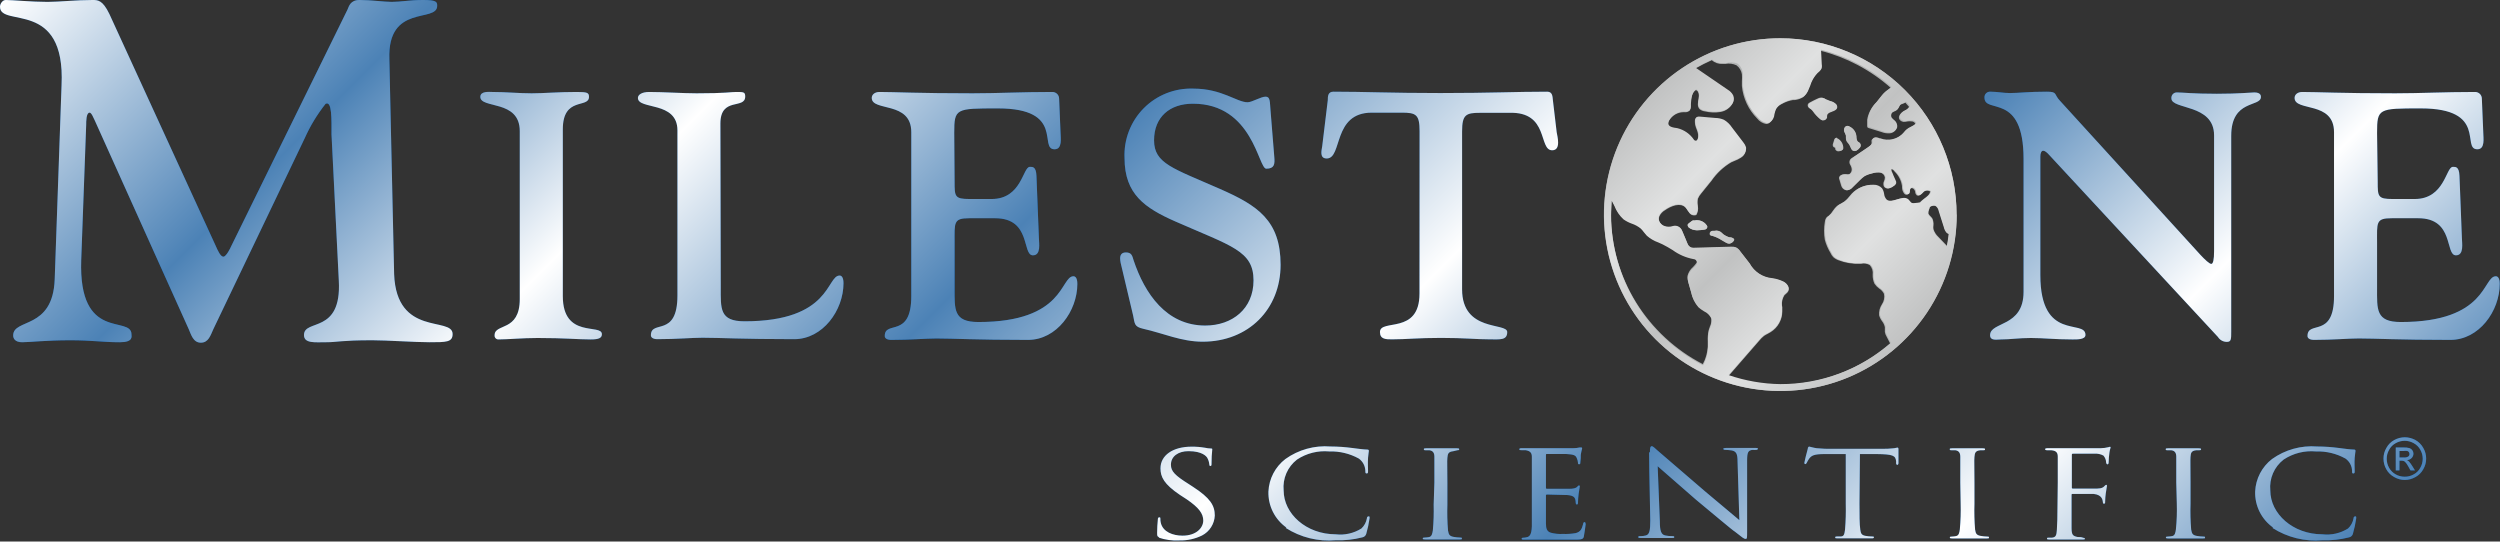 <svg width="277" height="60" viewBox="0 0 277 60" fill="none" xmlns="http://www.w3.org/2000/svg">
<rect x="0" y="0" width="277" height="60" fill="#333333" stroke="none"/>
<g clip-path="url(#clip0)">
<g style="mix-blend-mode:multiply">
<path d="M62.36 32.81C62.36 37.57 66.69 35.81 66.69 37.03C66.69 37.45 66.35 37.61 65.45 37.61C64.02 37.61 62.59 37.45 59.57 37.45C57.9 37.45 56.24 37.61 55.23 37.61C55.169 37.612 55.109 37.601 55.054 37.577C54.998 37.554 54.948 37.518 54.907 37.474C54.866 37.429 54.836 37.376 54.817 37.319C54.799 37.261 54.793 37.2 54.8 37.14C54.8 35.79 57.59 36.8 57.59 33.14V14.53C57.59 11 53.22 12.09 53.22 10.73C53.22 10.07 54.22 10.19 54.53 10.19C56.04 10.19 57.53 10.34 58.91 10.34C60.29 10.34 61.7 10.19 63.91 10.19C65.07 10.19 65.26 10.27 65.26 10.73C65.26 12.05 62.36 10.65 62.36 14.33V32.81ZM79.86 31.81C79.86 34.21 79.71 35.6 82.5 35.6C92.1 35.6 91.56 30.53 93.03 30.53C93.19 30.53 93.46 30.65 93.46 31.38C93.46 34.38 91.17 37.58 88 37.58C82.11 37.58 79.79 37.42 77.85 37.42C76.65 37.42 75.02 37.58 72.85 37.58C72.35 37.58 72.12 37.39 72.12 37.15C72.12 35.37 75.06 37.46 75.06 32.74V14.45C75.06 11.16 70.68 12.2 70.68 10.85C70.68 10.5 71.11 10.19 71.92 10.19C73.47 10.19 75.72 10.34 77.19 10.34C80.48 10.34 80.95 10.19 81.57 10.19C82.38 10.19 82.57 10.19 82.57 10.69C82.57 12.16 79.82 10.69 79.82 13.69L79.86 31.81ZM105.77 20.11C105.77 21.78 105.77 22.05 107.44 22.05H109.88C113.21 22.05 113.32 18.49 114.1 18.49C114.37 18.49 114.8 18.41 114.84 19.49L115.11 26.39C115.11 26.89 115.38 28.29 114.45 28.29C113.21 28.29 114.29 24.18 110.27 24.18H107.4C105.62 24.18 105.77 24.65 105.77 26.89V31.89C105.77 34.29 105.62 35.68 108.41 35.68C118.01 35.68 117.47 30.61 118.94 30.61C119.1 30.61 119.37 30.73 119.37 31.46C119.37 34.46 117.08 37.66 113.91 37.66C108.02 37.66 105.7 37.5 103.76 37.5C102.56 37.5 100.93 37.66 98.76 37.66C98.26 37.66 98.03 37.47 98.03 37.23C98.03 35.45 100.97 37.54 100.97 32.82V14.64C100.97 11.16 96.59 12.4 96.59 10.85C96.59 10.5 96.9 10.19 97.45 10.19C99.03 10.19 101.82 10.34 107.75 10.34C110.5 10.34 113.17 10.19 116.58 10.19C116.68 10.186 116.779 10.202 116.872 10.238C116.966 10.273 117.051 10.327 117.123 10.396C117.195 10.465 117.252 10.548 117.291 10.64C117.33 10.732 117.35 10.83 117.35 10.93L117.51 14.76C117.51 15.26 117.74 16.54 116.85 16.54C115.03 16.54 118.05 12.01 110.57 12.01C105.89 12.01 105.73 12.01 105.73 14.72L105.77 20.11ZM124.29 29.64C124.17 29.1 123.78 27.97 124.75 27.97C125.37 27.97 125.45 28.32 125.6 28.83C126.84 32.54 129.24 36.07 133.54 36.07C136.54 36.07 138.89 34.21 138.89 31.07C138.89 27.78 136.45 27.28 130.21 24.53C126.88 23.06 124.6 21.53 124.6 17.53C124.551 16.511 124.714 15.493 125.079 14.541C125.444 13.589 126.003 12.723 126.72 11.998C127.437 11.273 128.298 10.705 129.246 10.33C130.195 9.955 131.211 9.781 132.23 9.82C135.4 9.82 137.03 11.33 138.23 11.33C138.73 11.33 139.7 10.71 140.23 10.71C140.76 10.71 140.69 11.29 140.77 12.18L141.19 17.37C141.27 18.22 141.19 18.69 140.3 18.69C139.41 18.69 138.83 11.49 132.17 11.49C129.61 11.49 127.87 12.96 127.87 15.55C127.87 18.14 130 18.65 135.19 20.94C139.33 22.76 141.89 24.42 141.89 29.34C141.89 34.26 138.33 37.86 133.25 37.86C130.89 37.86 128.92 36.93 126.67 36.43C125.67 36.2 125.74 35.89 125.55 34.96L124.29 29.64ZM157.29 14.54C157.29 12.68 156.9 12.48 155.29 12.48H152C147.62 12.48 148.78 17.56 147 17.56C146.19 17.56 146.42 16.7 146.5 16.2L147.12 11.09C147.12 10.7 147.12 10.16 147.74 10.16C151.34 10.16 153.93 10.31 159.59 10.31C165.25 10.31 167.84 10.16 171.44 10.16C172.02 10.16 172.02 10.7 172.06 11.09L172.48 14.65C172.56 15.12 172.99 16.65 171.98 16.65C170.43 16.65 171.67 12.35 167.22 12.5H164C162.42 12.5 162 12.7 162 14.56V32.06C162 36.83 167 35.7 167 36.79C167 37.72 166.22 37.6 165.1 37.6C163.55 37.6 162.27 37.44 159.68 37.44C157.09 37.44 155.8 37.6 154.25 37.6C153.56 37.6 152.9 37.6 152.9 36.79C152.9 35.28 157.28 37.13 157.28 32.53L157.29 14.54ZM224.21 17.6C224.21 10.16 219.88 12.68 219.88 10.82C219.873 10.732 219.884 10.644 219.914 10.561C219.944 10.479 219.991 10.403 220.053 10.341C220.115 10.278 220.19 10.229 220.272 10.198C220.354 10.167 220.442 10.154 220.53 10.16C221.27 10.16 221.97 10.31 222.7 10.31C223.7 10.31 224.7 10.16 226.77 10.16C228.01 10.16 227.54 10.43 228.24 11.16L243.81 28.24C244.31 28.78 244.81 29.24 245.01 29.24C245.21 29.24 245.32 28.78 245.32 27.81V15C245.32 11.48 240.59 12.18 240.59 10.9C240.581 10.815 240.591 10.728 240.619 10.647C240.646 10.566 240.691 10.491 240.75 10.429C240.808 10.366 240.88 10.317 240.959 10.284C241.039 10.252 241.124 10.237 241.21 10.24C241.83 10.24 242.96 10.39 245.63 10.39C248.07 10.39 249.43 10.24 249.77 10.24C250.51 10.24 250.51 10.63 250.51 10.74C250.51 11.9 247.22 10.98 247.22 15.04V36.72C247.22 37.57 247.22 37.88 246.75 37.88C246.551 37.884 246.354 37.837 246.179 37.742C246.003 37.648 245.856 37.509 245.75 37.34L227.08 17.2C226.81 16.89 226.57 16.7 226.38 16.7C226.19 16.7 226.07 16.97 226.07 17.32V30.48C226.07 37.92 231.07 35.29 231.07 37.11C231.07 37.65 230.07 37.61 229.6 37.61C227.7 37.61 226.38 37.45 225.03 37.45C223.68 37.45 222.74 37.61 221.7 37.61C221.27 37.61 220.5 37.8 220.5 37.14C220.5 35.6 224.21 36.29 224.21 32.34V17.6ZM263.45 20.11C263.45 21.78 263.45 22.05 265.11 22.05H267.55C270.88 22.05 271 18.49 271.77 18.49C272.04 18.49 272.47 18.41 272.51 19.49L272.78 26.39C272.78 26.89 273.05 28.29 272.12 28.29C270.88 28.29 271.97 24.18 267.94 24.18H265C263.22 24.18 263.38 24.65 263.38 26.89V31.89C263.38 34.29 263.22 35.68 266.01 35.68C275.61 35.68 275.07 30.61 276.54 30.61C276.7 30.61 276.97 30.73 276.97 31.46C276.97 34.46 274.68 37.66 271.51 37.66C265.62 37.66 263.3 37.5 261.36 37.5C260.16 37.5 258.54 37.66 256.41 37.66C255.9 37.66 255.67 37.47 255.67 37.23C255.67 35.45 258.61 37.54 258.61 32.82V14.64C258.61 11.16 254.24 12.4 254.24 10.85C254.24 10.5 254.55 10.19 255.09 10.19C256.68 10.19 259.46 10.34 265.39 10.34C268.14 10.34 270.81 10.19 274.22 10.19C274.32 10.186 274.419 10.202 274.512 10.238C274.606 10.273 274.691 10.327 274.763 10.396C274.835 10.465 274.892 10.548 274.931 10.64C274.97 10.732 274.99 10.83 274.99 10.93L275.15 14.76C275.15 15.26 275.38 16.54 274.49 16.54C272.67 16.54 275.69 12.01 268.22 12.01C263.53 12.01 263.38 12.01 263.38 14.72L263.45 20.11ZM128.45 59.53C128.21 59.44 128.21 59.38 128.21 59C128.212 58.512 128.238 58.025 128.29 57.54C128.29 57.4 128.34 57.32 128.44 57.32C128.54 57.32 128.57 57.32 128.57 57.47C128.566 57.628 128.583 57.786 128.62 57.94C128.86 58.94 129.96 59.35 131.03 59.35C132.57 59.35 133.32 58.46 133.32 57.68C133.32 56.9 132.83 56.24 131.48 55.32L130.74 54.84C128.96 53.64 128.58 52.84 128.58 51.89C128.58 50.46 129.94 49.49 132.02 49.49C132.523 49.485 133.025 49.525 133.52 49.61C133.727 49.659 133.938 49.686 134.15 49.69C134.28 49.69 134.32 49.69 134.32 49.79C134.266 50.291 134.239 50.796 134.24 51.3C134.24 51.53 134.24 51.63 134.12 51.63C134 51.63 134 51.56 133.99 51.45C133.965 51.193 133.887 50.945 133.76 50.72C133.67 50.58 133.24 49.99 131.68 49.99C130.57 49.99 129.74 50.55 129.74 51.49C129.74 52.22 130.18 52.67 131.74 53.65L132.17 53.93C134.1 55.18 134.6 56.01 134.6 57.12C134.58 57.58 134.439 58.026 134.191 58.414C133.944 58.802 133.598 59.118 133.19 59.33C132.41 59.713 131.549 59.902 130.68 59.88C129.893 59.925 129.105 59.816 128.36 59.56L128.45 59.53ZM142.54 58.46C141.902 58.011 141.385 57.41 141.036 56.712C140.687 56.014 140.517 55.24 140.54 54.46C140.573 53.759 140.758 53.074 141.082 52.452C141.407 51.831 141.864 51.287 142.42 50.86C143.871 49.823 145.642 49.331 147.42 49.47C148.239 49.474 149.058 49.53 149.87 49.64C150.47 49.72 151.06 49.8 151.5 49.81C151.65 49.81 151.67 49.89 151.67 49.97C151.67 50.05 151.62 50.23 151.58 50.73C151.54 51.23 151.58 51.98 151.58 52.17C151.58 52.36 151.58 52.46 151.43 52.46C151.28 52.46 151.28 52.37 151.28 52.17C151.272 51.903 151.203 51.642 151.079 51.406C150.954 51.17 150.776 50.966 150.56 50.81C149.558 50.257 148.424 49.984 147.28 50.02C146.022 49.906 144.763 50.223 143.71 50.92C143.194 51.318 142.788 51.841 142.529 52.439C142.27 53.037 142.167 53.691 142.23 54.34C142.23 56.92 144.73 59.2 148 59.2C148.992 59.315 149.993 59.089 150.84 58.56C151.16 58.263 151.374 57.87 151.45 57.44C151.45 57.28 151.54 57.21 151.66 57.21C151.78 57.21 151.75 57.31 151.75 57.42C151.668 58.005 151.544 58.583 151.38 59.15C151.352 59.249 151.297 59.337 151.221 59.406C151.145 59.475 151.051 59.522 150.95 59.54C149.994 59.787 149.007 59.895 148.02 59.86C146.063 60.033 144.104 59.551 142.45 58.49L142.54 58.46ZM158.93 53.46C158.93 51.4 158.93 51.03 158.93 50.61C158.93 50.19 158.78 49.95 158.39 49.89C158.21 49.89 158.08 49.89 157.97 49.89C157.86 49.89 157.76 49.89 157.76 49.78C157.76 49.67 157.84 49.67 158.04 49.67C158.62 49.67 159.67 49.67 159.73 49.67C159.79 49.67 160.88 49.67 161.4 49.67C161.59 49.67 161.68 49.67 161.68 49.78C161.68 49.89 161.62 49.87 161.47 49.89L161 50C160.46 50.06 160.41 50.29 160.37 50.74C160.33 51.19 160.37 51.52 160.37 53.58V55.92C160.339 56.874 160.362 57.829 160.44 58.78C160.52 59.23 160.59 59.4 161.08 59.49C161.311 59.53 161.545 59.554 161.78 59.56C161.95 59.56 161.98 59.56 161.98 59.67C161.98 59.78 161.91 59.77 161.73 59.77C160.78 59.77 159.73 59.77 159.61 59.77C159.49 59.77 158.46 59.77 157.94 59.77C157.77 59.77 157.64 59.77 157.64 59.67C157.64 59.57 157.72 59.56 157.88 59.56C158.031 59.556 158.182 59.539 158.33 59.51C158.64 59.45 158.7 59.14 158.76 58.76C158.846 57.816 158.876 56.868 158.85 55.92L158.93 53.46ZM169.73 53.46C169.73 51.46 169.73 51.05 169.73 50.62C169.73 50.19 169.57 49.97 169.03 49.88C168.88 49.869 168.73 49.869 168.58 49.88C168.45 49.88 168.34 49.88 168.34 49.78C168.34 49.68 168.43 49.66 168.62 49.66C168.99 49.66 169.49 49.66 170.53 49.66H174.3C174.542 49.662 174.784 49.635 175.02 49.58C175.09 49.569 175.16 49.569 175.23 49.58C175.23 49.58 175.3 49.58 175.3 49.69C175.238 49.921 175.188 50.154 175.15 50.39C175.15 50.66 175.15 50.91 175.1 51.21C175.1 51.35 175.1 51.44 174.97 51.44C174.84 51.44 174.84 51.38 174.84 51.27C174.828 51.097 174.784 50.927 174.71 50.77C174.59 50.46 174.43 50.35 173.5 50.3C173.26 50.3 171.42 50.3 171.38 50.3C171.34 50.3 171.29 50.3 171.29 50.42V54C171.29 54.1 171.29 54.16 171.4 54.16C171.51 54.16 173.52 54.16 173.91 54.16C174.3 54.16 174.61 54.1 174.76 53.93C174.91 53.76 174.89 53.8 174.97 53.8C175.05 53.8 175.04 53.8 175.04 53.9C175.04 54 174.97 54.27 174.91 54.73C174.867 55.062 174.844 55.396 174.84 55.73C174.84 55.85 174.78 55.9 174.71 55.9C174.64 55.9 174.59 55.8 174.59 55.7C174.591 55.572 174.574 55.444 174.54 55.32C174.47 55.12 174.35 54.9 173.65 54.85C173.22 54.85 171.72 54.79 171.42 54.79C171.31 54.79 171.29 54.84 171.29 54.9V55.9C171.29 56.38 171.29 57.75 171.29 58.02C171.29 58.6 171.42 58.89 171.81 59.02C172.253 59.141 172.712 59.188 173.17 59.16C173.642 59.181 174.115 59.151 174.58 59.07C175.13 58.93 175.26 58.62 175.41 58.07C175.41 57.91 175.5 57.85 175.58 57.85C175.66 57.85 175.69 57.99 175.69 58.09C175.69 58.19 175.54 59.18 175.49 59.44C175.44 59.7 175.28 59.79 174.67 59.79C173.44 59.79 172.92 59.79 172.28 59.79C171.64 59.79 170.77 59.79 170.09 59.79C169.66 59.79 169.31 59.79 168.86 59.79C168.69 59.79 168.6 59.79 168.6 59.69C168.6 59.59 168.67 59.58 168.77 59.58C168.895 59.577 169.019 59.56 169.14 59.53C169.47 59.47 169.7 59.26 169.73 58.3C169.73 57.77 169.73 57.13 169.73 55.94V53.46ZM182.81 50.08C182.81 49.6 182.87 49.44 183.02 49.44C183.17 49.44 183.46 49.75 183.59 49.86C183.72 49.97 186.34 52.23 188.94 54.46C190.39 55.65 192.24 57.25 192.72 57.63L192.52 51.14C192.52 50.3 192.39 50.02 191.89 49.91C191.652 49.873 191.411 49.853 191.17 49.85C190.98 49.85 190.94 49.78 190.94 49.72C190.94 49.66 191.09 49.63 191.28 49.63C192.07 49.63 192.85 49.63 193.02 49.63C193.19 49.63 193.78 49.63 194.51 49.63C194.71 49.63 194.77 49.63 194.77 49.72C194.77 49.81 194.71 49.83 194.6 49.85C194.49 49.87 194.34 49.85 194.13 49.85C193.71 49.93 193.58 50.09 193.58 51.02V58.85C193.58 59.63 193.58 59.71 193.41 59.71C193.24 59.71 193.1 59.6 192.19 58.88C192.11 58.88 189.53 56.7 187.92 55.37L183.67 51.66L183.91 57.76C183.91 58.84 184.06 59.24 184.52 59.33C184.77 59.381 185.025 59.405 185.28 59.4C185.43 59.4 185.51 59.4 185.51 59.51C185.51 59.62 185.41 59.61 185.21 59.61C184.21 59.61 183.54 59.61 183.41 59.61C183.28 59.61 182.59 59.61 181.8 59.61C181.63 59.61 181.52 59.61 181.52 59.51C181.52 59.41 181.59 59.4 181.78 59.4C181.972 59.405 182.165 59.382 182.35 59.33C182.76 59.23 182.85 58.8 182.85 57.67C182.72 50.35 182.74 52.75 182.72 50.16L182.81 50.08ZM206.03 55.8C206.03 57 206.03 58.11 206.12 58.69C206.18 59.06 206.22 59.28 206.68 59.37C206.917 59.414 207.158 59.438 207.4 59.44C207.55 59.44 207.63 59.44 207.63 59.53C207.63 59.62 207.57 59.65 207.39 59.65C206.39 59.65 205.34 59.65 205.27 59.65C205.2 59.65 204.1 59.65 203.62 59.65C203.41 59.65 203.34 59.65 203.34 59.55C203.34 59.45 203.4 59.44 203.54 59.44C203.676 59.45 203.814 59.45 203.95 59.44C204.3 59.44 204.36 59.21 204.43 58.68C204.506 57.729 204.533 56.774 204.51 55.82V50.31C203.9 50.31 202.91 50.31 202.17 50.31C200.98 50.31 200.72 50.48 200.46 50.81C200.354 50.962 200.26 51.123 200.18 51.29C200.13 51.4 200.09 51.42 200.02 51.42C199.95 51.42 199.92 51.36 199.92 51.28C199.92 51.2 200.18 50.15 200.3 49.73C200.3 49.55 200.41 49.48 200.46 49.48C200.51 49.48 200.95 49.62 201.28 49.66C201.93 49.72 202.45 49.73 202.47 49.73H208.55C208.998 49.734 209.445 49.711 209.89 49.66C210.005 49.63 210.122 49.606 210.24 49.59C210.32 49.59 210.35 49.67 210.35 49.73C210.35 50.17 210.35 51.2 210.35 51.32C210.35 51.44 210.27 51.51 210.22 51.51C210.17 51.51 210.09 51.45 210.09 51.32C210.096 51.25 210.096 51.18 210.09 51.11C210.02 50.48 209.77 50.33 207.9 50.31H206.08L206.03 55.8ZM217.2 53.46C217.2 51.4 217.2 51.03 217.2 50.61C217.2 50.19 217.05 49.95 216.66 49.89C216.47 49.89 216.34 49.89 216.23 49.89C216.12 49.89 216.03 49.89 216.03 49.78C216.03 49.67 216.1 49.67 216.31 49.67C216.88 49.67 217.94 49.67 217.99 49.67C218.04 49.67 219.15 49.67 219.66 49.67C219.85 49.67 219.94 49.67 219.94 49.78C219.94 49.89 219.94 49.87 219.74 49.89H219.41C218.87 49.95 218.81 50.18 218.77 50.63C218.73 51.08 218.77 51.41 218.77 53.47V55.81C218.739 56.764 218.762 57.719 218.84 58.67C218.91 59.12 218.99 59.29 219.47 59.38C219.705 59.421 219.942 59.444 220.18 59.45C220.34 59.45 220.38 59.45 220.38 59.56C220.38 59.67 220.31 59.66 220.12 59.66C219.12 59.66 218.12 59.66 218 59.66C217.88 59.66 216.85 59.66 216.33 59.66C216.17 59.66 216.04 59.66 216.04 59.56C216.04 59.46 216.11 59.45 216.28 59.45C216.428 59.446 216.575 59.429 216.72 59.4C217.04 59.34 217.1 59.03 217.15 58.65C217.236 57.706 217.266 56.758 217.24 55.81L217.2 53.46ZM228 53.46C228 51.46 228 51.05 228 50.62C228 50.19 227.87 49.94 227.29 49.89H226.83C226.68 49.89 226.59 49.83 226.59 49.77C226.59 49.71 226.68 49.66 226.87 49.66C227.53 49.66 228.15 49.66 228.76 49.66H232.76C233.043 49.656 233.325 49.619 233.6 49.55L233.78 49.5C233.84 49.5 233.88 49.55 233.84 49.64C233.788 49.8 233.752 49.964 233.73 50.13C233.675 50.491 233.645 50.855 233.64 51.22C233.64 51.39 233.58 51.45 233.51 51.45C233.44 51.45 233.38 51.37 233.36 51.26C233.357 50.972 233.25 50.696 233.06 50.48C232.754 50.314 232.407 50.241 232.06 50.27C231.26 50.27 230.54 50.27 229.72 50.27C229.59 50.27 229.56 50.27 229.56 50.43V54C229.56 54.07 229.56 54.14 229.69 54.14C230.45 54.14 231.34 54.14 231.95 54.14C232.56 54.14 232.95 54.14 233.19 53.84C233.27 53.77 233.31 53.72 233.38 53.72C233.45 53.72 233.45 53.78 233.45 53.86C233.45 53.94 233.38 54.2 233.32 54.67C233.279 54.972 233.256 55.276 233.25 55.58C233.25 55.73 233.25 55.81 233.12 55.81C232.99 55.81 233.01 55.72 232.99 55.58C232.97 55.44 232.93 54.83 231.99 54.73C231.62 54.73 229.99 54.73 229.66 54.73C229.55 54.73 229.53 54.73 229.53 54.87V55.9C229.53 56.9 229.53 57.9 229.53 58.5C229.53 59.28 229.68 59.39 230.2 59.5C230.44 59.5 230.61 59.5 230.78 59.57C230.95 59.64 231 59.57 231 59.68C231 59.79 230.94 59.78 230.76 59.78C229.76 59.78 228.76 59.78 228.7 59.78H228.57C228.22 59.78 227.45 59.78 227.07 59.78C226.9 59.78 226.81 59.78 226.81 59.68C226.81 59.58 226.81 59.58 226.99 59.57H227.38C227.81 59.52 227.86 59.27 227.9 58.71C227.94 58.15 227.97 57.21 227.97 55.96L228 53.46ZM241.13 53.46C241.13 51.4 241.13 51.03 241.13 50.61C241.13 50.19 240.98 49.95 240.59 49.89C240.4 49.89 240.28 49.89 240.16 49.89C240.04 49.89 239.96 49.89 239.96 49.78C239.96 49.67 240.03 49.67 240.24 49.67C240.81 49.67 241.87 49.67 241.93 49.67C241.99 49.67 243.08 49.67 243.6 49.67C243.78 49.67 243.88 49.67 243.88 49.78C243.88 49.89 243.82 49.87 243.67 49.89H243.34C242.8 49.95 242.74 50.18 242.71 50.63C242.68 51.08 242.71 51.41 242.71 53.47V55.81C242.679 56.764 242.702 57.719 242.78 58.67C242.86 59.12 242.93 59.29 243.41 59.38C243.645 59.421 243.882 59.444 244.12 59.45C244.29 59.45 244.32 59.45 244.32 59.56C244.32 59.67 244.25 59.66 244.06 59.66C243.12 59.66 242.06 59.66 241.95 59.66C241.84 59.66 240.8 59.66 240.28 59.66C240.11 59.66 239.98 59.66 239.98 59.56C239.98 59.46 240.05 59.45 240.22 59.45C240.371 59.445 240.522 59.428 240.67 59.4C240.98 59.34 241.04 59.03 241.09 58.65C241.186 57.707 241.219 56.758 241.19 55.81L241.13 53.46ZM251.87 58.46C251.231 58.011 250.714 57.411 250.365 56.712C250.016 56.014 249.846 55.24 249.87 54.46C249.901 53.76 250.084 53.075 250.407 52.453C250.73 51.831 251.185 51.288 251.74 50.86C253.192 49.824 254.962 49.332 256.74 49.47C257.559 49.474 258.378 49.53 259.19 49.64C259.79 49.72 260.38 49.8 260.83 49.81C260.97 49.81 260.99 49.89 260.99 49.97C260.99 50.05 260.94 50.23 260.9 50.73C260.86 51.23 260.9 51.98 260.9 52.17C260.9 52.36 260.9 52.46 260.75 52.46C260.6 52.46 260.61 52.37 260.61 52.17C260.602 51.902 260.532 51.64 260.405 51.404C260.278 51.168 260.099 50.965 259.88 50.81C258.879 50.254 257.745 49.981 256.6 50.02C255.342 49.906 254.083 50.223 253.03 50.92C252.514 51.318 252.108 51.841 251.849 52.439C251.59 53.037 251.487 53.691 251.55 54.34C251.55 56.92 254.05 59.2 257.32 59.2C258.312 59.315 259.313 59.089 260.16 58.56C260.48 58.263 260.694 57.87 260.77 57.44C260.77 57.28 260.87 57.21 260.98 57.21C261.09 57.21 261.07 57.31 261.07 57.42C260.988 58.005 260.864 58.583 260.7 59.15C260.672 59.249 260.617 59.337 260.541 59.406C260.465 59.475 260.371 59.522 260.27 59.54C259.314 59.787 258.327 59.895 257.34 59.86C255.386 60.031 253.431 59.549 251.78 58.49L251.87 58.46ZM9 28.81C8.68 37.97 14.57 34.87 14.57 37.06C14.57 37.28 14.78 37.92 13.28 37.92C11.35 37.92 10.23 37.7 7.77 37.7C5.14 37.7 3.27 37.92 2.46 37.92C1.65 37.92 1.46 37.49 1.46 37.17C1.46 35.24 5.85 36.58 6.06 30.96L6.82 9.43C7.27 -0.17 0 3.11 0 0.75C0 0.43 0.27 0 0.64 0C1.34 0 3.55 0.21 5.27 0.21C6.5 0.21 8.48 0 10.25 0C10.84 0 11.37 0 12.12 1.55L23.91 27.26C24.12 27.74 24.43 28.44 24.75 28.44C25.07 28.44 25.55 27.44 25.6 27.31L38.5 1.07C38.66 0.7 38.82 0 39.83 0C41.12 0 42.6 0.21 43.4 0.21C44.4 0.21 45.4 0 46.88 0C48.36 0 48.44 0.21 48.44 0.64C48.44 2.57 42.93 0.37 43.14 6.53L43.67 30.37C43.93 37.37 50.15 35.03 50.15 37.01C50.15 37.92 49.45 37.92 47.58 37.92C46.02 37.92 42.81 37.7 41.26 37.7C37.78 37.7 37.38 37.92 36.14 37.92C34.9 37.92 33.68 38.08 33.68 37.12C33.68 35.29 37.86 37.06 37.54 31.12L36.73 14.89C36.73 13.28 36.8 11.1 36.07 11.51C35.145 12.679 34.369 13.959 33.76 15.32L23.64 36.47C23.32 37.17 23.1 37.97 22.25 37.97C21.4 37.97 21.17 37.06 20.91 36.47L10.52 13.39C10.36 13.07 10.14 12.48 9.93 12.48C9.55 12.48 9.55 13.48 9.55 13.82L9 28.81ZM266.45 48.45C266.859 48.452 267.261 48.555 267.62 48.75C267.99 48.955 268.295 49.26 268.5 49.63C268.709 49.988 268.819 50.395 268.819 50.81C268.819 51.225 268.709 51.632 268.5 51.99C268.301 52.359 267.999 52.661 267.63 52.86C267.271 53.066 266.864 53.176 266.45 53.18C266.039 53.178 265.635 53.068 265.28 52.86C264.908 52.662 264.603 52.359 264.4 51.99C264.196 51.63 264.09 51.224 264.09 50.81C264.088 50.395 264.199 49.987 264.41 49.63C264.612 49.258 264.918 48.952 265.29 48.75C265.646 48.557 266.045 48.454 266.45 48.45ZM266.45 48.84C266.1 48.838 265.755 48.927 265.45 49.1C265.14 49.265 264.885 49.52 264.72 49.83C264.541 50.133 264.447 50.478 264.45 50.83C264.448 51.18 264.537 51.525 264.71 51.83C264.881 52.136 265.134 52.389 265.44 52.56C265.745 52.733 266.09 52.822 266.44 52.82C266.791 52.826 267.137 52.736 267.44 52.56C267.75 52.395 268.005 52.141 268.17 51.83C268.346 51.526 268.438 51.181 268.438 50.83C268.438 50.479 268.346 50.134 268.17 49.83C268.001 49.519 267.743 49.265 267.43 49.1C267.131 48.931 266.794 48.841 266.45 48.84ZM265.45 52.12V49.58H266.32C266.539 49.569 266.758 49.593 266.97 49.65C267.1 49.694 267.212 49.778 267.29 49.89C267.368 50.001 267.41 50.134 267.41 50.27C267.408 50.45 267.337 50.622 267.21 50.75C267.141 50.822 267.059 50.879 266.968 50.918C266.877 50.958 266.779 50.979 266.68 50.98C266.76 51.016 266.834 51.063 266.9 51.12C267.038 51.275 267.162 51.442 267.27 51.62L267.58 52.12H267.08L266.86 51.72C266.754 51.499 266.608 51.299 266.43 51.13C266.333 51.065 266.217 51.033 266.1 51.04H265.86V52.12H265.45ZM265.86 50.69H266.35C266.521 50.706 266.692 50.667 266.84 50.58C266.883 50.547 266.917 50.505 266.94 50.456C266.962 50.407 266.973 50.354 266.97 50.3C266.971 50.229 266.95 50.159 266.91 50.1C266.871 50.038 266.81 49.992 266.74 49.97C266.601 49.947 266.459 49.947 266.32 49.97H265.86V50.69Z" fill="#004C97"/>
</g>
<path d="M202.37 13C202.376 12.943 202.376 12.886 202.37 12.83C202.375 12.764 202.392 12.7 202.42 12.64C202.511 12.523 202.637 12.439 202.78 12.4L202.92 12.34C203.15 12.26 203.41 12.16 203.48 11.94C203.498 11.871 203.499 11.8 203.486 11.731C203.472 11.662 203.442 11.596 203.4 11.54C203.23 11.362 203.011 11.24 202.77 11.19C202.637 11.152 202.51 11.098 202.39 11.03H202.33C202.19 10.919 202.025 10.844 201.85 10.81C201.679 10.807 201.51 10.849 201.36 10.93C201.07 11.06 200.78 11.21 200.49 11.37C200.417 11.403 200.357 11.459 200.32 11.53C200.288 11.6 200.28 11.678 200.299 11.752C200.317 11.827 200.36 11.893 200.42 11.94L200.57 12.05L200.66 12.11C200.74 12.181 200.81 12.261 200.87 12.35V12.35C201.1 12.672 201.372 12.961 201.68 13.21C201.736 13.255 201.801 13.289 201.87 13.31H202C202.085 13.3 202.166 13.265 202.231 13.21C202.297 13.155 202.345 13.082 202.37 13V13Z" fill="#B1B3B3"/>
<path d="M187.74 24.43C187.681 24.416 187.619 24.416 187.56 24.43L187.44 24.5L187.11 24.75C187.058 24.789 187.017 24.841 186.99 24.9C186.99 24.96 186.99 25.08 187.12 25.21C187.355 25.393 187.642 25.498 187.94 25.51H188.13C188.348 25.505 188.565 25.485 188.78 25.45C189.03 25.45 189.18 25.29 189.17 25.12C189.161 25.061 189.137 25.006 189.1 24.96C188.951 24.747 188.743 24.582 188.501 24.488C188.258 24.394 187.994 24.373 187.74 24.43V24.43Z" fill="#B1B3B3"/>
<path d="M191.7 26.3H191.6C191.345 26.221 191.105 26.099 190.89 25.94L190.76 25.81C190.656 25.703 190.525 25.625 190.381 25.585C190.237 25.544 190.085 25.543 189.94 25.58H189.74C189.69 25.581 189.64 25.593 189.596 25.616C189.551 25.64 189.513 25.673 189.484 25.714C189.454 25.755 189.435 25.802 189.428 25.852C189.42 25.901 189.424 25.952 189.44 26C189.464 26.038 189.499 26.07 189.539 26.091C189.579 26.112 189.624 26.122 189.67 26.12C190.053 26.227 190.417 26.392 190.75 26.61L191.16 26.85C191.281 26.935 191.422 26.987 191.57 27C191.678 26.985 191.781 26.946 191.871 26.885C191.961 26.825 192.036 26.744 192.09 26.65C192.108 26.623 192.118 26.592 192.118 26.56C192.118 26.528 192.108 26.497 192.09 26.47C191.984 26.369 191.846 26.309 191.7 26.3V26.3Z" fill="#B1B3B3"/>
<path d="M203.49 15.32C203.445 15.305 203.395 15.305 203.35 15.32C203.324 15.331 203.301 15.347 203.281 15.368C203.262 15.388 203.248 15.413 203.24 15.44L203.07 16C203.059 16.043 203.059 16.087 203.07 16.13C203.078 16.182 203.101 16.231 203.137 16.27C203.173 16.309 203.219 16.337 203.27 16.35L203.34 16.4C203.341 16.417 203.341 16.433 203.34 16.45C203.34 16.45 203.34 16.51 203.34 16.54C203.369 16.607 203.416 16.664 203.476 16.705C203.537 16.746 203.607 16.768 203.68 16.77V16.77C203.779 16.765 203.877 16.745 203.97 16.71C204.019 16.694 204.064 16.667 204.1 16.63C204.131 16.585 204.152 16.534 204.16 16.48C204.165 16.243 204.101 16.009 203.975 15.808C203.849 15.607 203.666 15.448 203.45 15.35L203.49 15.32Z" fill="#B1B3B3"/>
<path d="M204.44 14.8C204.474 14.874 204.501 14.951 204.52 15.03C204.53 15.1 204.53 15.17 204.52 15.24C204.513 15.381 204.54 15.522 204.6 15.65C204.638 15.713 204.682 15.774 204.73 15.83L204.78 15.88C204.887 16.012 204.971 16.161 205.03 16.32L205.09 16.45C205.125 16.535 205.18 16.611 205.25 16.67C205.317 16.717 205.398 16.741 205.48 16.74C205.561 16.741 205.64 16.72 205.71 16.68C205.822 16.616 205.92 16.531 206 16.43C206.054 16.388 206.097 16.333 206.123 16.269C206.149 16.206 206.158 16.137 206.149 16.069C206.14 16.001 206.113 15.937 206.071 15.882C206.029 15.828 205.973 15.786 205.91 15.76L205.79 15.66C205.722 15.544 205.685 15.414 205.68 15.28C205.688 15.029 205.625 14.781 205.498 14.565C205.37 14.349 205.184 14.174 204.96 14.06V14.06C204.868 13.992 204.755 13.956 204.64 13.96C204.544 13.977 204.458 14.031 204.4 14.11C204.318 14.237 204.29 14.392 204.32 14.54C204.354 14.629 204.394 14.716 204.44 14.8V14.8Z" fill="#B1B3B3"/>
<path d="M197.26 4.24C193.395 4.238 189.616 5.382 186.401 7.528C183.187 9.674 180.681 12.725 179.2 16.295C177.72 19.866 177.331 23.795 178.084 27.586C178.837 31.377 180.697 34.86 183.43 37.593C186.162 40.327 189.644 42.189 193.434 42.944C197.225 43.699 201.154 43.312 204.725 41.834C208.296 40.355 211.349 37.85 213.496 34.637C215.644 31.423 216.79 27.645 216.79 23.78C216.782 18.602 214.722 13.638 211.062 9.975C207.401 6.313 202.438 4.251 197.26 4.24V4.24ZM214.77 26.24C214.52 26.007 214.335 25.715 214.23 25.39C214.21 25.234 214.21 25.076 214.23 24.92C214.254 24.662 214.205 24.402 214.09 24.17C214.03 24.09 213.96 24.03 213.9 23.96C213.797 23.875 213.718 23.765 213.67 23.64C213.658 23.481 213.689 23.322 213.76 23.18C213.799 23.09 213.829 22.996 213.85 22.9C213.938 22.831 214.04 22.783 214.149 22.759C214.258 22.735 214.371 22.735 214.48 22.76C214.574 22.822 214.655 22.903 214.717 22.998C214.779 23.092 214.821 23.199 214.84 23.31L215.42 25.14C215.468 25.352 215.563 25.551 215.7 25.72C215.77 25.791 215.856 25.846 215.95 25.88C215.95 26.34 215.83 26.8 215.74 27.25L214.77 26.24ZM178.48 23.73C178.48 23.18 178.48 22.64 178.55 22.1C178.66 22.3 178.76 22.5 178.86 22.7C179.073 23.262 179.416 23.765 179.86 24.17C180.141 24.366 180.447 24.524 180.77 24.64C181.134 24.762 181.473 24.948 181.77 25.19C181.897 25.317 182.014 25.454 182.12 25.6C182.218 25.733 182.325 25.86 182.44 25.98C182.81 26.304 183.237 26.555 183.7 26.72C183.861 26.78 184.018 26.85 184.17 26.93C184.55 27.11 184.93 27.35 185.3 27.57C185.988 28.075 186.781 28.416 187.62 28.57C187.692 28.574 187.762 28.598 187.822 28.638C187.882 28.679 187.929 28.735 187.96 28.8C187.992 28.851 188.009 28.91 188.009 28.97C188.009 29.03 187.992 29.089 187.96 29.14C187.849 29.296 187.725 29.443 187.59 29.58C187.282 29.839 187.065 30.189 186.97 30.58C186.958 30.804 186.989 31.028 187.06 31.24L187.36 32.29C187.478 32.892 187.754 33.451 188.16 33.91C188.344 34.07 188.541 34.214 188.75 34.34C189.131 34.508 189.437 34.811 189.61 35.19C189.658 35.532 189.602 35.88 189.45 36.19C189.4 36.33 189.35 36.48 189.31 36.62C189.23 37.015 189.2 37.418 189.22 37.82C189.22 38.01 189.22 38.2 189.22 38.39C189.185 39.073 188.997 39.739 188.67 40.34C185.622 38.772 183.061 36.401 181.265 33.481C179.469 30.562 178.506 27.207 178.48 23.78V23.73ZM191.56 41.62L194.91 37.77C195.073 37.567 195.257 37.383 195.46 37.22C195.601 37.127 195.748 37.044 195.9 36.97C196 36.91 196.11 36.86 196.21 36.79C196.59 36.551 196.905 36.221 197.127 35.83C197.348 35.439 197.47 34.999 197.48 34.55C197.49 34.383 197.49 34.217 197.48 34.05C197.43 33.82 197.426 33.582 197.469 33.35C197.512 33.118 197.6 32.897 197.73 32.7L197.88 32.57C197.993 32.489 198.085 32.383 198.15 32.26C198.33 31.9 198.04 31.46 197.65 31.26C197.259 31.07 196.84 30.942 196.41 30.88C195.885 30.836 195.378 30.663 194.937 30.375C194.495 30.087 194.132 29.693 193.88 29.23L192.83 27.88C192.717 27.701 192.558 27.556 192.37 27.46C192.199 27.403 192.019 27.379 191.84 27.39L187.65 27.51C187.507 27.51 187.368 27.466 187.252 27.383C187.136 27.301 187.047 27.184 187 27.05C186.8 26.55 186.59 26.05 186.37 25.55C186.286 25.367 186.138 25.22 185.954 25.139C185.769 25.058 185.562 25.048 185.37 25.11C185.081 25.204 184.769 25.204 184.48 25.11C184.346 25.068 184.223 24.998 184.117 24.905C184.012 24.812 183.928 24.698 183.87 24.57C183.829 24.472 183.807 24.366 183.807 24.26C183.807 24.154 183.829 24.048 183.87 23.95C184.004 23.677 184.216 23.451 184.48 23.3C185.21 22.79 186.19 22.44 186.75 22.99C186.841 23.091 186.921 23.202 186.99 23.32C187.054 23.421 187.124 23.517 187.2 23.61C187.285 23.725 187.406 23.808 187.544 23.846C187.682 23.884 187.828 23.875 187.96 23.82V23.82C188.136 23.518 188.193 23.162 188.12 22.82C188.075 22.565 188.075 22.305 188.12 22.05C188.209 21.825 188.338 21.619 188.5 21.44L189.64 20.03C190.207 19.207 190.943 18.515 191.8 18L192.17 17.84C192.424 17.75 192.666 17.63 192.89 17.48C193.073 17.37 193.22 17.21 193.314 17.018C193.408 16.826 193.445 16.612 193.42 16.4C193.354 16.203 193.253 16.02 193.12 15.86L191.86 14.21C191.633 13.861 191.329 13.57 190.97 13.36C190.673 13.232 190.353 13.164 190.03 13.16L188.3 13C188.184 12.977 188.064 12.995 187.96 13.05C187.907 13.09 187.865 13.141 187.835 13.2C187.806 13.259 187.79 13.324 187.79 13.39C187.783 13.71 187.848 14.028 187.98 14.32C188.034 14.45 188.077 14.583 188.11 14.72C188.193 14.995 188.172 15.29 188.05 15.55C188.03 15.583 188.002 15.612 187.969 15.633C187.936 15.653 187.899 15.666 187.86 15.67C187.822 15.67 187.785 15.662 187.75 15.646C187.716 15.631 187.685 15.608 187.66 15.58C187.23 14.928 186.569 14.464 185.81 14.28V14.28C185.38 14.22 184.81 14.14 184.81 13.75C184.81 13.638 184.838 13.529 184.89 13.43C185.053 13.129 185.294 12.877 185.588 12.701C185.882 12.525 186.218 12.432 186.56 12.43H186.63C186.731 12.445 186.834 12.439 186.932 12.411C187.03 12.384 187.122 12.335 187.2 12.27C187.269 12.162 187.307 12.038 187.31 11.91C187.31 11.81 187.31 11.7 187.31 11.6C187.36 10.95 187.41 10.29 187.9 9.98C188.24 10.08 188.27 10.58 188.2 10.91V10.96C188.12 11.34 188.03 11.81 188.32 12.1C188.483 12.232 188.681 12.316 188.89 12.34C189.456 12.479 190.044 12.503 190.62 12.41C190.911 12.363 191.187 12.248 191.425 12.074C191.663 11.9 191.857 11.673 191.99 11.41C192.042 11.287 192.069 11.154 192.069 11.02C192.069 10.886 192.042 10.753 191.99 10.63C191.853 10.377 191.649 10.166 191.4 10.02L187.85 7.59C188.44 7.25 189.04 6.95 189.66 6.67C189.822 6.815 190.012 6.926 190.218 6.996C190.425 7.067 190.643 7.095 190.86 7.08H191.18C191.597 7.002 192.027 7.058 192.41 7.24C192.727 7.477 192.938 7.829 193 8.22C193.02 8.48 193.02 8.74 193 9C193 9.17 193 9.36 193 9.54C193.134 10.895 193.731 12.163 194.69 13.13C194.937 13.45 195.293 13.667 195.69 13.74C195.799 13.742 195.906 13.714 196 13.66C196.149 13.557 196.272 13.421 196.36 13.264C196.448 13.106 196.5 12.93 196.51 12.75C196.552 12.547 196.616 12.349 196.7 12.16C196.863 11.889 197.103 11.673 197.39 11.54C197.775 11.321 198.194 11.169 198.63 11.09H198.84C199.174 11.057 199.495 10.947 199.78 10.77C200.016 10.565 200.195 10.304 200.3 10.01L200.47 9.6C200.628 9.066 200.909 8.576 201.29 8.17L201.4 8.07C201.55 7.962 201.671 7.817 201.75 7.65C201.778 7.498 201.778 7.342 201.75 7.19L201.67 5.61C204.564 6.336 207.242 7.746 209.48 9.72C209.367 9.833 209.243 9.933 209.11 10.02L208.87 10.2C208.699 10.346 208.544 10.51 208.41 10.69L207.88 11.36C207.352 11.874 207.002 12.543 206.88 13.27C206.87 13.366 206.87 13.464 206.88 13.56V13.95C206.876 13.984 206.88 14.018 206.89 14.051C206.901 14.084 206.917 14.114 206.94 14.14C206.972 14.165 207.01 14.182 207.05 14.19L208.47 14.63C208.761 14.748 209.077 14.796 209.39 14.77C209.556 14.761 209.714 14.7 209.844 14.596C209.973 14.492 210.066 14.35 210.11 14.19C210.127 14.046 210.108 13.9 210.054 13.765C210 13.63 209.912 13.512 209.8 13.42L209.71 13.35C209.643 13.298 209.582 13.237 209.53 13.17C209.49 13.12 209.462 13.062 209.448 12.999C209.434 12.937 209.435 12.872 209.45 12.81C209.466 12.681 209.53 12.563 209.63 12.48L209.85 12.37C209.963 12.333 210.068 12.276 210.16 12.2C210.235 12.114 210.296 12.016 210.34 11.91C210.382 11.812 210.439 11.72 210.51 11.64C210.592 11.584 210.684 11.543 210.78 11.52L210.99 11.44L211.1 11.36C211.25 11.52 211.39 11.69 211.53 11.85C211.391 12.072 211.184 12.244 210.94 12.34V12.34C210.59 12.52 210.28 12.88 210.44 13.21C210.509 13.321 210.61 13.408 210.73 13.46C210.849 13.512 210.982 13.526 211.11 13.5L211.39 13.45C211.523 13.435 211.657 13.435 211.79 13.45C211.886 13.445 211.981 13.472 212.061 13.526C212.14 13.58 212.199 13.659 212.23 13.75C212.065 13.904 211.876 14.029 211.67 14.12C211.473 14.204 211.291 14.319 211.13 14.46C211.061 14.525 210.998 14.595 210.94 14.67L210.87 14.76C210.549 15.127 210.122 15.388 209.649 15.506C209.175 15.624 208.676 15.594 208.22 15.42H208.15C208.04 15.364 207.922 15.327 207.8 15.31C207.714 15.298 207.627 15.313 207.55 15.352C207.473 15.391 207.41 15.454 207.37 15.53C207.355 15.599 207.355 15.671 207.37 15.74V15.85C207.37 16.08 207.11 16.25 206.9 16.39L205.15 17.53C205.036 17.604 204.955 17.72 204.925 17.852C204.895 17.985 204.918 18.124 204.99 18.24C205.065 18.36 205.119 18.492 205.15 18.63C205.183 18.76 205.173 18.897 205.123 19.021C205.072 19.145 204.984 19.25 204.87 19.32C204.738 19.347 204.602 19.347 204.47 19.32H204.28C204.03 19.32 203.77 19.48 203.76 19.72C203.764 19.803 203.785 19.885 203.82 19.96V19.96C203.859 20.06 203.889 20.164 203.91 20.27C203.937 20.393 203.974 20.513 204.02 20.63C204.064 20.749 204.139 20.855 204.238 20.936C204.336 21.016 204.454 21.07 204.58 21.09C204.705 21.081 204.826 21.047 204.936 20.988C205.046 20.93 205.143 20.848 205.22 20.75L206.02 19.96C206.177 19.795 206.351 19.648 206.54 19.52C206.82 19.372 207.12 19.264 207.43 19.2C207.711 19.113 208.008 19.086 208.3 19.12C208.435 19.142 208.561 19.205 208.658 19.302C208.755 19.399 208.818 19.524 208.84 19.66C208.838 19.798 208.807 19.934 208.75 20.06C208.698 20.157 208.671 20.265 208.671 20.375C208.671 20.485 208.698 20.593 208.75 20.69C208.811 20.771 208.896 20.83 208.993 20.861C209.09 20.891 209.193 20.891 209.29 20.86C209.469 20.808 209.636 20.719 209.78 20.6C209.897 20.532 209.983 20.421 210.02 20.29C210.032 20.174 210.004 20.058 209.94 19.96C209.83 19.73 209.78 19.6 209.72 19.46C209.656 19.286 209.583 19.116 209.5 18.95C209.5 18.88 209.42 18.79 209.5 18.73C209.519 18.723 209.541 18.723 209.56 18.73C209.661 18.755 209.752 18.811 209.82 18.89L209.92 19.01C210.365 19.44 210.654 20.007 210.74 20.62C210.745 20.67 210.745 20.72 210.74 20.77C210.744 21.031 210.839 21.282 211.01 21.48C211.05 21.52 211.099 21.55 211.153 21.566C211.207 21.581 211.265 21.583 211.32 21.57C211.48 21.52 211.5 21.35 211.52 21.2C211.522 21.117 211.543 21.035 211.58 20.96C211.622 20.904 211.682 20.866 211.75 20.851C211.818 20.837 211.889 20.847 211.95 20.88C212.016 20.922 212.072 20.978 212.115 21.044C212.158 21.109 212.187 21.183 212.2 21.26V21.31C212.214 21.432 212.27 21.546 212.36 21.63C212.58 21.78 212.79 21.56 212.96 21.39L213.05 21.29C213.159 21.193 213.297 21.133 213.443 21.121C213.589 21.108 213.735 21.143 213.86 21.22C213.8 21.57 213.48 21.8 213.17 22.03L212.92 22.23C212.83 22.297 212.753 22.378 212.69 22.47L212.13 22.53C212.003 22.567 211.867 22.567 211.74 22.53C211.65 22.479 211.575 22.407 211.52 22.32C211.472 22.255 211.418 22.195 211.36 22.14C211.01 21.83 210.54 22 210.08 22.14C209.62 22.28 209.22 22.44 208.93 22.14C208.775 21.968 208.681 21.75 208.66 21.52C208.63 21.299 208.552 21.087 208.43 20.9C208.309 20.77 208.162 20.668 207.998 20.601C207.834 20.534 207.657 20.503 207.48 20.51C207.051 20.497 206.623 20.574 206.226 20.736C205.828 20.898 205.468 21.141 205.17 21.45C205.074 21.552 204.984 21.659 204.9 21.77C204.74 21.978 204.555 22.166 204.35 22.33C204.24 22.41 204.11 22.48 203.99 22.55C203.826 22.624 203.671 22.718 203.53 22.83C203.353 22.988 203.198 23.17 203.07 23.37C202.947 23.574 202.792 23.756 202.61 23.91L202.54 23.96C202.459 24.01 202.388 24.074 202.33 24.15C202.248 24.279 202.2 24.427 202.19 24.58C202.075 25.242 202.075 25.918 202.19 26.58C202.328 27.087 202.537 27.571 202.81 28.02C202.885 28.194 202.99 28.353 203.12 28.49C203.291 28.645 203.492 28.764 203.71 28.84C204.458 29.131 205.259 29.26 206.06 29.22H206.16C206.5 29.146 206.856 29.199 207.16 29.37C207.291 29.513 207.388 29.683 207.445 29.868C207.502 30.053 207.517 30.248 207.49 30.44C207.478 30.784 207.546 31.127 207.69 31.44C207.832 31.645 208.008 31.824 208.21 31.97C208.436 32.112 208.619 32.312 208.74 32.55C208.784 32.754 208.785 32.965 208.744 33.17C208.703 33.375 208.62 33.569 208.5 33.74C208.272 34.093 208.166 34.511 208.2 34.93C208.268 35.169 208.38 35.392 208.53 35.59C208.681 35.784 208.787 36.01 208.84 36.25C208.845 36.333 208.845 36.417 208.84 36.5C208.83 36.593 208.83 36.687 208.84 36.78C208.868 36.953 208.929 37.12 209.02 37.27L209.42 38.04C206.991 40.152 204.058 41.602 200.904 42.248C197.751 42.895 194.484 42.716 191.42 41.73L191.56 41.62Z" fill="#B1B3B3"/>
<path style="mix-blend-mode:multiply" d="M62.36 32.81C62.36 37.57 66.69 35.81 66.69 37.03C66.69 37.45 66.35 37.61 65.45 37.61C64.02 37.61 62.59 37.45 59.57 37.45C57.9 37.45 56.24 37.61 55.23 37.61C55.169 37.612 55.109 37.601 55.054 37.577C54.998 37.554 54.948 37.518 54.907 37.474C54.866 37.429 54.836 37.376 54.817 37.319C54.799 37.261 54.793 37.2 54.8 37.14C54.8 35.79 57.59 36.8 57.59 33.14V14.53C57.59 11 53.22 12.09 53.22 10.73C53.22 10.07 54.22 10.19 54.53 10.19C56.04 10.19 57.53 10.34 58.91 10.34C60.29 10.34 61.7 10.19 63.91 10.19C65.07 10.19 65.26 10.27 65.26 10.73C65.26 12.05 62.36 10.65 62.36 14.33V32.81ZM79.86 31.81C79.86 34.21 79.71 35.6 82.5 35.6C92.1 35.6 91.56 30.53 93.03 30.53C93.19 30.53 93.46 30.65 93.46 31.38C93.46 34.38 91.17 37.58 88 37.58C82.11 37.58 79.79 37.42 77.85 37.42C76.65 37.42 75.02 37.58 72.85 37.58C72.35 37.58 72.12 37.39 72.12 37.15C72.12 35.37 75.06 37.46 75.06 32.74V14.45C75.06 11.16 70.68 12.2 70.68 10.85C70.68 10.5 71.11 10.19 71.92 10.19C73.47 10.19 75.72 10.34 77.19 10.34C80.48 10.34 80.95 10.19 81.57 10.19C82.38 10.19 82.57 10.19 82.57 10.69C82.57 12.16 79.82 10.69 79.82 13.69L79.86 31.81ZM105.77 20.11C105.77 21.78 105.77 22.05 107.44 22.05H109.88C113.21 22.05 113.32 18.49 114.1 18.49C114.37 18.49 114.8 18.41 114.84 19.49L115.11 26.39C115.11 26.89 115.38 28.29 114.45 28.29C113.21 28.29 114.29 24.18 110.27 24.18H107.4C105.62 24.18 105.77 24.65 105.77 26.89V31.89C105.77 34.29 105.62 35.68 108.41 35.68C118.01 35.68 117.47 30.61 118.94 30.61C119.1 30.61 119.37 30.73 119.37 31.46C119.37 34.46 117.08 37.66 113.91 37.66C108.02 37.66 105.7 37.5 103.76 37.5C102.56 37.5 100.93 37.66 98.76 37.66C98.26 37.66 98.03 37.47 98.03 37.23C98.03 35.45 100.97 37.54 100.97 32.82V14.64C100.97 11.16 96.59 12.4 96.59 10.85C96.59 10.5 96.9 10.19 97.45 10.19C99.03 10.19 101.82 10.34 107.75 10.34C110.5 10.34 113.17 10.19 116.58 10.19C116.68 10.186 116.779 10.202 116.872 10.238C116.966 10.273 117.051 10.327 117.123 10.396C117.195 10.465 117.252 10.548 117.291 10.64C117.33 10.732 117.35 10.83 117.35 10.93L117.51 14.76C117.51 15.26 117.74 16.54 116.85 16.54C115.03 16.54 118.05 12.01 110.57 12.01C105.89 12.01 105.73 12.01 105.73 14.72L105.77 20.11ZM124.29 29.64C124.17 29.1 123.78 27.97 124.75 27.97C125.37 27.97 125.45 28.32 125.6 28.83C126.84 32.54 129.24 36.07 133.54 36.07C136.54 36.07 138.89 34.21 138.89 31.07C138.89 27.78 136.45 27.28 130.21 24.53C126.88 23.06 124.6 21.53 124.6 17.53C124.551 16.511 124.714 15.493 125.079 14.541C125.444 13.589 126.003 12.723 126.72 11.998C127.437 11.273 128.298 10.705 129.246 10.33C130.195 9.955 131.211 9.781 132.23 9.82C135.4 9.82 137.03 11.33 138.23 11.33C138.73 11.33 139.7 10.71 140.23 10.71C140.76 10.71 140.69 11.29 140.77 12.18L141.19 17.37C141.27 18.22 141.19 18.69 140.3 18.69C139.41 18.69 138.83 11.49 132.17 11.49C129.61 11.49 127.87 12.96 127.87 15.55C127.87 18.14 130 18.65 135.19 20.94C139.33 22.76 141.89 24.42 141.89 29.34C141.89 34.26 138.33 37.86 133.25 37.86C130.89 37.86 128.92 36.93 126.67 36.43C125.67 36.2 125.74 35.89 125.55 34.96L124.29 29.64ZM157.29 14.54C157.29 12.68 156.9 12.48 155.29 12.48H152C147.62 12.48 148.78 17.56 147 17.56C146.19 17.56 146.42 16.7 146.5 16.2L147.12 11.09C147.12 10.7 147.12 10.16 147.74 10.16C151.34 10.16 153.93 10.31 159.59 10.31C165.25 10.31 167.84 10.16 171.44 10.16C172.02 10.16 172.02 10.7 172.06 11.09L172.48 14.65C172.56 15.12 172.99 16.65 171.98 16.65C170.43 16.65 171.67 12.35 167.22 12.5H164C162.42 12.5 162 12.7 162 14.56V32.06C162 36.83 167 35.7 167 36.79C167 37.72 166.22 37.6 165.1 37.6C163.55 37.6 162.27 37.44 159.68 37.44C157.09 37.44 155.8 37.6 154.25 37.6C153.56 37.6 152.9 37.6 152.9 36.79C152.9 35.28 157.28 37.13 157.28 32.53L157.29 14.54ZM224.21 17.6C224.21 10.16 219.88 12.68 219.88 10.82C219.873 10.732 219.884 10.644 219.914 10.561C219.944 10.479 219.991 10.403 220.053 10.341C220.115 10.278 220.19 10.229 220.272 10.198C220.354 10.167 220.442 10.154 220.53 10.16C221.27 10.16 221.97 10.31 222.7 10.31C223.7 10.31 224.7 10.16 226.77 10.16C228.01 10.16 227.54 10.43 228.24 11.16L243.81 28.24C244.31 28.78 244.81 29.24 245.01 29.24C245.21 29.24 245.32 28.78 245.32 27.81V15C245.32 11.48 240.59 12.18 240.59 10.9C240.581 10.815 240.591 10.728 240.619 10.647C240.646 10.566 240.691 10.491 240.75 10.429C240.808 10.366 240.88 10.317 240.959 10.284C241.039 10.252 241.124 10.237 241.21 10.24C241.83 10.24 242.96 10.39 245.63 10.39C248.07 10.39 249.43 10.24 249.77 10.24C250.51 10.24 250.51 10.63 250.51 10.74C250.51 11.9 247.22 10.98 247.22 15.04V36.72C247.22 37.57 247.22 37.88 246.75 37.88C246.551 37.884 246.354 37.837 246.179 37.742C246.003 37.648 245.856 37.509 245.75 37.34L227.08 17.2C226.81 16.89 226.57 16.7 226.38 16.7C226.19 16.7 226.07 16.97 226.07 17.32V30.48C226.07 37.92 231.07 35.29 231.07 37.11C231.07 37.65 230.07 37.61 229.6 37.61C227.7 37.61 226.38 37.45 225.03 37.45C223.68 37.45 222.74 37.61 221.7 37.61C221.27 37.61 220.5 37.8 220.5 37.14C220.5 35.6 224.21 36.29 224.21 32.34V17.6ZM263.45 20.11C263.45 21.78 263.45 22.05 265.11 22.05H267.55C270.88 22.05 271 18.49 271.77 18.49C272.04 18.49 272.47 18.41 272.51 19.49L272.78 26.39C272.78 26.89 273.05 28.29 272.12 28.29C270.88 28.29 271.97 24.18 267.94 24.18H265C263.22 24.18 263.38 24.65 263.38 26.89V31.89C263.38 34.29 263.22 35.68 266.01 35.68C275.61 35.68 275.07 30.61 276.54 30.61C276.7 30.61 276.97 30.73 276.97 31.46C276.97 34.46 274.68 37.66 271.51 37.66C265.62 37.66 263.3 37.5 261.36 37.5C260.16 37.5 258.54 37.66 256.41 37.66C255.9 37.66 255.67 37.47 255.67 37.23C255.67 35.45 258.61 37.54 258.61 32.82V14.64C258.61 11.16 254.24 12.4 254.24 10.85C254.24 10.5 254.55 10.19 255.09 10.19C256.68 10.19 259.46 10.34 265.39 10.34C268.14 10.34 270.81 10.19 274.22 10.19C274.32 10.186 274.419 10.202 274.512 10.238C274.606 10.273 274.691 10.327 274.763 10.396C274.835 10.465 274.892 10.548 274.931 10.64C274.97 10.732 274.99 10.83 274.99 10.93L275.15 14.76C275.15 15.26 275.38 16.54 274.49 16.54C272.67 16.54 275.69 12.01 268.22 12.01C263.53 12.01 263.38 12.01 263.38 14.72L263.45 20.11ZM128.45 59.53C128.21 59.44 128.21 59.38 128.21 59C128.212 58.512 128.238 58.025 128.29 57.54C128.29 57.4 128.34 57.32 128.44 57.32C128.54 57.32 128.57 57.32 128.57 57.47C128.566 57.628 128.583 57.786 128.62 57.94C128.86 58.94 129.96 59.35 131.03 59.35C132.57 59.35 133.32 58.46 133.32 57.68C133.32 56.9 132.83 56.24 131.48 55.32L130.74 54.84C128.96 53.64 128.58 52.84 128.58 51.89C128.58 50.46 129.94 49.49 132.02 49.49C132.523 49.485 133.025 49.525 133.52 49.61C133.727 49.659 133.938 49.686 134.15 49.69C134.28 49.69 134.32 49.69 134.32 49.79C134.266 50.291 134.239 50.796 134.24 51.3C134.24 51.53 134.24 51.63 134.12 51.63C134 51.63 134 51.56 133.99 51.45C133.965 51.193 133.887 50.945 133.76 50.72C133.67 50.58 133.24 49.99 131.68 49.99C130.57 49.99 129.74 50.55 129.74 51.49C129.74 52.22 130.18 52.67 131.74 53.65L132.17 53.93C134.1 55.18 134.6 56.01 134.6 57.12C134.58 57.58 134.439 58.026 134.191 58.414C133.944 58.802 133.598 59.118 133.19 59.33C132.41 59.713 131.549 59.902 130.68 59.88C129.893 59.925 129.105 59.816 128.36 59.56L128.45 59.53ZM142.54 58.46C141.902 58.011 141.385 57.41 141.036 56.712C140.687 56.014 140.517 55.24 140.54 54.46C140.573 53.759 140.758 53.074 141.082 52.452C141.407 51.831 141.864 51.287 142.42 50.86C143.871 49.823 145.642 49.331 147.42 49.47C148.239 49.474 149.058 49.53 149.87 49.64C150.47 49.72 151.06 49.8 151.5 49.81C151.65 49.81 151.67 49.89 151.67 49.97C151.67 50.05 151.62 50.23 151.58 50.73C151.54 51.23 151.58 51.98 151.58 52.17C151.58 52.36 151.58 52.46 151.43 52.46C151.28 52.46 151.28 52.37 151.28 52.17C151.272 51.903 151.203 51.642 151.079 51.406C150.954 51.17 150.776 50.966 150.56 50.81C149.558 50.257 148.424 49.984 147.28 50.02C146.022 49.906 144.763 50.223 143.71 50.92C143.194 51.318 142.788 51.841 142.529 52.439C142.27 53.037 142.167 53.691 142.23 54.34C142.23 56.92 144.73 59.2 148 59.2C148.992 59.315 149.993 59.089 150.84 58.56C151.16 58.263 151.374 57.87 151.45 57.44C151.45 57.28 151.54 57.21 151.66 57.21C151.78 57.21 151.75 57.31 151.75 57.42C151.668 58.005 151.544 58.583 151.38 59.15C151.352 59.249 151.297 59.337 151.221 59.406C151.145 59.475 151.051 59.522 150.95 59.54C149.994 59.787 149.007 59.895 148.02 59.86C146.063 60.033 144.104 59.551 142.45 58.49L142.54 58.46ZM158.93 53.46C158.93 51.4 158.93 51.03 158.93 50.61C158.93 50.19 158.78 49.95 158.39 49.89C158.21 49.89 158.08 49.89 157.97 49.89C157.86 49.89 157.76 49.89 157.76 49.78C157.76 49.67 157.84 49.67 158.04 49.67C158.62 49.67 159.67 49.67 159.73 49.67C159.79 49.67 160.88 49.67 161.4 49.67C161.59 49.67 161.68 49.67 161.68 49.78C161.68 49.89 161.62 49.87 161.47 49.89L161 50C160.46 50.06 160.41 50.29 160.37 50.74C160.33 51.19 160.37 51.52 160.37 53.58V55.92C160.339 56.874 160.362 57.829 160.44 58.78C160.52 59.23 160.59 59.4 161.08 59.49C161.311 59.53 161.545 59.554 161.78 59.56C161.95 59.56 161.98 59.56 161.98 59.67C161.98 59.78 161.91 59.77 161.73 59.77C160.78 59.77 159.73 59.77 159.61 59.77C159.49 59.77 158.46 59.77 157.94 59.77C157.77 59.77 157.64 59.77 157.64 59.67C157.64 59.57 157.72 59.56 157.88 59.56C158.031 59.556 158.182 59.539 158.33 59.51C158.64 59.45 158.7 59.14 158.76 58.76C158.846 57.816 158.876 56.868 158.85 55.92L158.93 53.46ZM169.73 53.46C169.73 51.46 169.73 51.05 169.73 50.62C169.73 50.19 169.57 49.97 169.03 49.88C168.88 49.869 168.73 49.869 168.58 49.88C168.45 49.88 168.34 49.88 168.34 49.78C168.34 49.68 168.43 49.66 168.62 49.66C168.99 49.66 169.49 49.66 170.53 49.66H174.3C174.542 49.662 174.784 49.635 175.02 49.58C175.09 49.569 175.16 49.569 175.23 49.58C175.23 49.58 175.3 49.58 175.3 49.69C175.238 49.921 175.188 50.154 175.15 50.39C175.15 50.66 175.15 50.91 175.1 51.21C175.1 51.35 175.1 51.44 174.97 51.44C174.84 51.44 174.84 51.38 174.84 51.27C174.828 51.097 174.784 50.927 174.71 50.77C174.59 50.46 174.43 50.35 173.5 50.3C173.26 50.3 171.42 50.3 171.38 50.3C171.34 50.3 171.29 50.3 171.29 50.42V54C171.29 54.1 171.29 54.16 171.4 54.16C171.51 54.16 173.52 54.16 173.91 54.16C174.3 54.16 174.61 54.1 174.76 53.93C174.91 53.76 174.89 53.8 174.97 53.8C175.05 53.8 175.04 53.8 175.04 53.9C175.04 54 174.97 54.27 174.91 54.73C174.867 55.062 174.844 55.396 174.84 55.73C174.84 55.85 174.78 55.9 174.71 55.9C174.64 55.9 174.59 55.8 174.59 55.7C174.591 55.572 174.574 55.444 174.54 55.32C174.47 55.12 174.35 54.9 173.65 54.85C173.22 54.85 171.72 54.79 171.42 54.79C171.31 54.79 171.29 54.84 171.29 54.9V55.9C171.29 56.38 171.29 57.75 171.29 58.02C171.29 58.6 171.42 58.89 171.81 59.02C172.253 59.141 172.712 59.188 173.17 59.16C173.642 59.181 174.115 59.151 174.58 59.07C175.13 58.93 175.26 58.62 175.41 58.07C175.41 57.91 175.5 57.85 175.58 57.85C175.66 57.85 175.69 57.99 175.69 58.09C175.69 58.19 175.54 59.18 175.49 59.44C175.44 59.7 175.28 59.79 174.67 59.79C173.44 59.79 172.92 59.79 172.28 59.79C171.64 59.79 170.77 59.79 170.09 59.79C169.66 59.79 169.31 59.79 168.86 59.79C168.69 59.79 168.6 59.79 168.6 59.69C168.6 59.59 168.67 59.58 168.77 59.58C168.895 59.577 169.019 59.56 169.14 59.53C169.47 59.47 169.7 59.26 169.73 58.3C169.73 57.77 169.73 57.13 169.73 55.94V53.46ZM182.81 50.08C182.81 49.6 182.87 49.44 183.02 49.44C183.17 49.44 183.46 49.75 183.59 49.86C183.72 49.97 186.34 52.23 188.94 54.46C190.39 55.65 192.24 57.25 192.72 57.63L192.52 51.14C192.52 50.3 192.39 50.02 191.89 49.91C191.652 49.873 191.411 49.853 191.17 49.85C190.98 49.85 190.94 49.78 190.94 49.72C190.94 49.66 191.09 49.63 191.28 49.63C192.07 49.63 192.85 49.63 193.02 49.63C193.19 49.63 193.78 49.63 194.51 49.63C194.71 49.63 194.77 49.63 194.77 49.72C194.77 49.81 194.71 49.83 194.6 49.85C194.49 49.87 194.34 49.85 194.13 49.85C193.71 49.93 193.58 50.09 193.58 51.02V58.85C193.58 59.63 193.58 59.71 193.41 59.71C193.24 59.71 193.1 59.6 192.19 58.88C192.11 58.88 189.53 56.7 187.92 55.37L183.67 51.66L183.91 57.76C183.91 58.84 184.06 59.24 184.52 59.33C184.77 59.381 185.025 59.405 185.28 59.4C185.43 59.4 185.51 59.4 185.51 59.51C185.51 59.62 185.41 59.61 185.21 59.61C184.21 59.61 183.54 59.61 183.41 59.61C183.28 59.61 182.59 59.61 181.8 59.61C181.63 59.61 181.52 59.61 181.52 59.51C181.52 59.41 181.59 59.4 181.78 59.4C181.972 59.405 182.165 59.382 182.35 59.33C182.76 59.23 182.85 58.8 182.85 57.67C182.72 50.35 182.74 52.75 182.72 50.16L182.81 50.08ZM206.03 55.8C206.03 57 206.03 58.11 206.12 58.69C206.18 59.06 206.22 59.28 206.68 59.37C206.917 59.414 207.158 59.438 207.4 59.44C207.55 59.44 207.63 59.44 207.63 59.53C207.63 59.62 207.57 59.65 207.39 59.65C206.39 59.65 205.34 59.65 205.27 59.65C205.2 59.65 204.1 59.65 203.62 59.65C203.41 59.65 203.34 59.65 203.34 59.55C203.34 59.45 203.4 59.44 203.54 59.44C203.676 59.45 203.814 59.45 203.95 59.44C204.3 59.44 204.36 59.21 204.43 58.68C204.506 57.729 204.533 56.774 204.51 55.82V50.31C203.9 50.31 202.91 50.31 202.17 50.31C200.98 50.31 200.72 50.48 200.46 50.81C200.354 50.962 200.26 51.123 200.18 51.29C200.13 51.4 200.09 51.42 200.02 51.42C199.95 51.42 199.92 51.36 199.92 51.28C199.92 51.2 200.18 50.15 200.3 49.73C200.3 49.55 200.41 49.48 200.46 49.48C200.51 49.48 200.95 49.62 201.28 49.66C201.93 49.72 202.45 49.73 202.47 49.73H208.55C208.998 49.734 209.445 49.711 209.89 49.66C210.005 49.63 210.122 49.606 210.24 49.59C210.32 49.59 210.35 49.67 210.35 49.73C210.35 50.17 210.35 51.2 210.35 51.32C210.35 51.44 210.27 51.51 210.22 51.51C210.17 51.51 210.09 51.45 210.09 51.32C210.096 51.25 210.096 51.18 210.09 51.11C210.02 50.48 209.77 50.33 207.9 50.31H206.08L206.03 55.8ZM217.2 53.46C217.2 51.4 217.2 51.03 217.2 50.61C217.2 50.19 217.05 49.95 216.66 49.89C216.47 49.89 216.34 49.89 216.23 49.89C216.12 49.89 216.03 49.89 216.03 49.78C216.03 49.67 216.1 49.67 216.31 49.67C216.88 49.67 217.94 49.67 217.99 49.67C218.04 49.67 219.15 49.67 219.66 49.67C219.85 49.67 219.94 49.67 219.94 49.78C219.94 49.89 219.94 49.87 219.74 49.89H219.41C218.87 49.95 218.81 50.18 218.77 50.63C218.73 51.08 218.77 51.41 218.77 53.47V55.81C218.739 56.764 218.762 57.719 218.84 58.67C218.91 59.12 218.99 59.29 219.47 59.38C219.705 59.421 219.942 59.444 220.18 59.45C220.34 59.45 220.38 59.45 220.38 59.56C220.38 59.67 220.31 59.66 220.12 59.66C219.12 59.66 218.12 59.66 218 59.66C217.88 59.66 216.85 59.66 216.33 59.66C216.17 59.66 216.04 59.66 216.04 59.56C216.04 59.46 216.11 59.45 216.28 59.45C216.428 59.446 216.575 59.429 216.72 59.4C217.04 59.34 217.1 59.03 217.15 58.65C217.236 57.706 217.266 56.758 217.24 55.81L217.2 53.46ZM228 53.46C228 51.46 228 51.05 228 50.62C228 50.19 227.87 49.94 227.29 49.89H226.83C226.68 49.89 226.59 49.83 226.59 49.77C226.59 49.71 226.68 49.66 226.87 49.66C227.53 49.66 228.15 49.66 228.76 49.66H232.76C233.043 49.656 233.325 49.619 233.6 49.55L233.78 49.5C233.84 49.5 233.88 49.55 233.84 49.64C233.788 49.8 233.752 49.964 233.73 50.13C233.675 50.491 233.645 50.855 233.64 51.22C233.64 51.39 233.58 51.45 233.51 51.45C233.44 51.45 233.38 51.37 233.36 51.26C233.357 50.972 233.25 50.696 233.06 50.48C232.754 50.314 232.407 50.241 232.06 50.27C231.26 50.27 230.54 50.27 229.72 50.27C229.59 50.27 229.56 50.27 229.56 50.43V54C229.56 54.07 229.56 54.14 229.69 54.14C230.45 54.14 231.34 54.14 231.95 54.14C232.56 54.14 232.95 54.14 233.19 53.84C233.27 53.77 233.31 53.72 233.38 53.72C233.45 53.72 233.45 53.78 233.45 53.86C233.45 53.94 233.38 54.2 233.32 54.67C233.279 54.972 233.256 55.276 233.25 55.58C233.25 55.73 233.25 55.81 233.12 55.81C232.99 55.81 233.01 55.72 232.99 55.58C232.97 55.44 232.93 54.83 231.99 54.73C231.62 54.73 229.99 54.73 229.66 54.73C229.55 54.73 229.53 54.73 229.53 54.87V55.9C229.53 56.9 229.53 57.9 229.53 58.5C229.53 59.28 229.68 59.39 230.2 59.5C230.44 59.5 230.61 59.5 230.78 59.57C230.95 59.64 231 59.57 231 59.68C231 59.79 230.94 59.78 230.76 59.78C229.76 59.78 228.76 59.78 228.7 59.78H228.57C228.22 59.78 227.45 59.78 227.07 59.78C226.9 59.78 226.81 59.78 226.81 59.68C226.81 59.58 226.81 59.58 226.99 59.57H227.38C227.81 59.52 227.86 59.27 227.9 58.71C227.94 58.15 227.97 57.21 227.97 55.96L228 53.46ZM241.13 53.46C241.13 51.4 241.13 51.03 241.13 50.61C241.13 50.19 240.98 49.95 240.59 49.89C240.4 49.89 240.28 49.89 240.16 49.89C240.04 49.89 239.96 49.89 239.96 49.78C239.96 49.67 240.03 49.67 240.24 49.67C240.81 49.67 241.87 49.67 241.93 49.67C241.99 49.67 243.08 49.67 243.6 49.67C243.78 49.67 243.88 49.67 243.88 49.78C243.88 49.89 243.82 49.87 243.67 49.89H243.34C242.8 49.95 242.74 50.18 242.71 50.63C242.68 51.08 242.71 51.41 242.71 53.47V55.81C242.679 56.764 242.702 57.719 242.78 58.67C242.86 59.12 242.93 59.29 243.41 59.38C243.645 59.421 243.882 59.444 244.12 59.45C244.29 59.45 244.32 59.45 244.32 59.56C244.32 59.67 244.25 59.66 244.06 59.66C243.12 59.66 242.06 59.66 241.95 59.66C241.84 59.66 240.8 59.66 240.28 59.66C240.11 59.66 239.98 59.66 239.98 59.56C239.98 59.46 240.05 59.45 240.22 59.45C240.371 59.445 240.522 59.428 240.67 59.4C240.98 59.34 241.04 59.03 241.09 58.65C241.186 57.707 241.219 56.758 241.19 55.81L241.13 53.46ZM251.87 58.46C251.231 58.011 250.714 57.411 250.365 56.712C250.016 56.014 249.846 55.24 249.87 54.46C249.901 53.76 250.084 53.075 250.407 52.453C250.73 51.831 251.185 51.288 251.74 50.86C253.192 49.824 254.962 49.332 256.74 49.47C257.559 49.474 258.378 49.53 259.19 49.64C259.79 49.72 260.38 49.8 260.83 49.81C260.97 49.81 260.99 49.89 260.99 49.97C260.99 50.05 260.94 50.23 260.9 50.73C260.86 51.23 260.9 51.98 260.9 52.17C260.9 52.36 260.9 52.46 260.75 52.46C260.6 52.46 260.61 52.37 260.61 52.17C260.602 51.902 260.532 51.64 260.405 51.404C260.278 51.168 260.099 50.965 259.88 50.81C258.879 50.254 257.745 49.981 256.6 50.02C255.342 49.906 254.083 50.223 253.03 50.92C252.514 51.318 252.108 51.841 251.849 52.439C251.59 53.037 251.487 53.691 251.55 54.34C251.55 56.92 254.05 59.2 257.32 59.2C258.312 59.315 259.313 59.089 260.16 58.56C260.48 58.263 260.694 57.87 260.77 57.44C260.77 57.28 260.87 57.21 260.98 57.21C261.09 57.21 261.07 57.31 261.07 57.42C260.988 58.005 260.864 58.583 260.7 59.15C260.672 59.249 260.617 59.337 260.541 59.406C260.465 59.475 260.371 59.522 260.27 59.54C259.314 59.787 258.327 59.895 257.34 59.86C255.386 60.031 253.431 59.549 251.78 58.49L251.87 58.46ZM9 28.81C8.68 37.97 14.57 34.87 14.57 37.06C14.57 37.28 14.78 37.92 13.28 37.92C11.35 37.92 10.23 37.7 7.77 37.7C5.14 37.7 3.27 37.92 2.46 37.92C1.65 37.92 1.46 37.49 1.46 37.17C1.46 35.24 5.85 36.58 6.06 30.96L6.82 9.43C7.27 -0.17 0 3.11 0 0.75C0 0.43 0.27 0 0.64 0C1.34 0 3.55 0.21 5.27 0.21C6.5 0.21 8.48 0 10.25 0C10.84 0 11.37 0 12.12 1.55L23.91 27.26C24.12 27.74 24.43 28.44 24.75 28.44C25.07 28.44 25.55 27.44 25.6 27.31L38.5 1.07C38.66 0.7 38.82 0 39.83 0C41.12 0 42.6 0.21 43.4 0.21C44.4 0.21 45.4 0 46.88 0C48.36 0 48.44 0.21 48.44 0.64C48.44 2.57 42.93 0.37 43.14 6.53L43.67 30.37C43.93 37.37 50.15 35.03 50.15 37.01C50.15 37.92 49.45 37.92 47.58 37.92C46.02 37.92 42.81 37.7 41.26 37.7C37.78 37.7 37.38 37.92 36.14 37.92C34.9 37.92 33.68 38.08 33.68 37.12C33.68 35.29 37.86 37.06 37.54 31.12L36.73 14.89C36.73 13.28 36.8 11.1 36.07 11.51C35.145 12.679 34.369 13.959 33.76 15.32L23.64 36.47C23.32 37.17 23.1 37.97 22.25 37.97C21.4 37.97 21.17 37.06 20.91 36.47L10.52 13.39C10.36 13.07 10.14 12.48 9.93 12.48C9.55 12.48 9.55 13.48 9.55 13.82L9 28.81ZM266.45 48.45C266.859 48.452 267.261 48.555 267.62 48.75C267.99 48.955 268.295 49.26 268.5 49.63C268.709 49.988 268.819 50.395 268.819 50.81C268.819 51.225 268.709 51.632 268.5 51.99C268.301 52.359 267.999 52.661 267.63 52.86C267.271 53.066 266.864 53.176 266.45 53.18C266.039 53.178 265.635 53.068 265.28 52.86C264.908 52.662 264.603 52.359 264.4 51.99C264.196 51.63 264.09 51.224 264.09 50.81C264.088 50.395 264.199 49.987 264.41 49.63C264.612 49.258 264.918 48.952 265.29 48.75C265.646 48.557 266.045 48.454 266.45 48.45ZM266.45 48.84C266.1 48.838 265.755 48.927 265.45 49.1C265.14 49.265 264.885 49.52 264.72 49.83C264.541 50.133 264.447 50.478 264.45 50.83C264.448 51.18 264.537 51.525 264.71 51.83C264.881 52.136 265.134 52.389 265.44 52.56C265.745 52.733 266.09 52.822 266.44 52.82C266.791 52.826 267.137 52.736 267.44 52.56C267.75 52.395 268.005 52.141 268.17 51.83C268.346 51.526 268.438 51.181 268.438 50.83C268.438 50.479 268.346 50.134 268.17 49.83C268.001 49.519 267.743 49.265 267.43 49.1C267.131 48.931 266.794 48.841 266.45 48.84ZM265.45 52.12V49.58H266.32C266.539 49.569 266.758 49.593 266.97 49.65C267.1 49.694 267.212 49.778 267.29 49.89C267.368 50.001 267.41 50.134 267.41 50.27C267.408 50.45 267.337 50.622 267.21 50.75C267.141 50.822 267.059 50.879 266.968 50.918C266.877 50.958 266.779 50.979 266.68 50.98C266.76 51.016 266.834 51.063 266.9 51.12C267.038 51.275 267.162 51.442 267.27 51.62L267.58 52.12H267.08L266.86 51.72C266.754 51.499 266.608 51.299 266.43 51.13C266.333 51.065 266.217 51.033 266.1 51.04H265.86V52.12H265.45ZM265.86 50.69H266.35C266.521 50.706 266.692 50.667 266.84 50.58C266.883 50.547 266.917 50.505 266.94 50.456C266.962 50.407 266.973 50.354 266.97 50.3C266.971 50.229 266.95 50.159 266.91 50.1C266.871 50.038 266.81 49.992 266.74 49.97C266.601 49.947 266.459 49.947 266.32 49.97H265.86V50.69Z" fill="url(#paint0_linear)"/>
<path d="M202 13.34H201.94C201.871 13.319 201.806 13.285 201.75 13.24C201.443 12.991 201.17 12.702 200.94 12.38V12.38C200.881 12.291 200.81 12.211 200.73 12.14L200.64 12.08L200.49 11.97C200.43 11.923 200.387 11.857 200.369 11.782C200.351 11.708 200.358 11.63 200.39 11.56C200.427 11.489 200.487 11.433 200.56 11.4C200.85 11.24 201.14 11.09 201.43 10.96C201.58 10.879 201.749 10.838 201.92 10.84C202.095 10.874 202.26 10.95 202.4 11.06H202.46C202.58 11.128 202.707 11.182 202.84 11.22C203.081 11.27 203.3 11.392 203.47 11.57C203.513 11.626 203.542 11.692 203.556 11.761C203.57 11.83 203.568 11.902 203.55 11.97C203.48 12.19 203.22 12.29 202.99 12.37L202.85 12.43C202.707 12.469 202.581 12.553 202.49 12.67C202.462 12.73 202.445 12.794 202.44 12.86C202.446 12.916 202.446 12.973 202.44 13.03C202.411 13.123 202.353 13.204 202.273 13.26C202.193 13.316 202.097 13.344 202 13.34V13.34ZM187.74 24.43C187.681 24.416 187.619 24.416 187.56 24.43L187.44 24.5L187.11 24.75C187.058 24.789 187.017 24.841 186.99 24.9C186.99 24.96 186.99 25.08 187.12 25.21C187.355 25.393 187.642 25.498 187.94 25.51H188.13C188.348 25.505 188.565 25.485 188.78 25.45C189.03 25.45 189.18 25.29 189.17 25.12C189.161 25.061 189.137 25.006 189.1 24.96C188.951 24.747 188.743 24.582 188.501 24.488C188.258 24.394 187.994 24.373 187.74 24.43V24.43ZM191.74 26.3H191.64C191.385 26.221 191.145 26.099 190.93 25.94L190.8 25.81C190.696 25.703 190.565 25.625 190.421 25.585C190.277 25.544 190.125 25.543 189.98 25.58H189.78C189.73 25.581 189.68 25.593 189.636 25.616C189.591 25.64 189.553 25.673 189.524 25.714C189.494 25.755 189.475 25.802 189.468 25.852C189.46 25.901 189.464 25.952 189.48 26C189.504 26.038 189.539 26.07 189.579 26.091C189.619 26.112 189.665 26.122 189.71 26.12C190.093 26.227 190.457 26.392 190.79 26.61L191.2 26.85C191.321 26.935 191.462 26.987 191.61 27V27C191.718 26.985 191.821 26.946 191.911 26.886C192.001 26.825 192.076 26.744 192.13 26.65C192.148 26.623 192.158 26.592 192.158 26.56C192.158 26.528 192.148 26.497 192.13 26.47C192.014 26.36 191.86 26.299 191.7 26.3H191.74ZM203.53 15.3C203.746 15.398 203.929 15.557 204.055 15.758C204.181 15.959 204.245 16.193 204.24 16.43C204.232 16.484 204.211 16.535 204.18 16.58C204.144 16.617 204.099 16.644 204.05 16.66C203.957 16.695 203.859 16.715 203.76 16.72V16.72C203.687 16.718 203.617 16.696 203.556 16.655C203.496 16.614 203.449 16.557 203.42 16.49C203.42 16.49 203.42 16.43 203.42 16.4C203.421 16.383 203.421 16.367 203.42 16.35L203.35 16.3C203.299 16.287 203.253 16.259 203.217 16.22C203.181 16.181 203.158 16.132 203.15 16.08C203.139 16.037 203.139 15.993 203.15 15.95L203.32 15.39C203.328 15.363 203.342 15.338 203.361 15.318C203.381 15.297 203.404 15.281 203.43 15.27C203.475 15.255 203.525 15.255 203.57 15.27L203.53 15.3ZM204.46 14.78C204.494 14.854 204.521 14.931 204.54 15.01C204.55 15.08 204.55 15.15 204.54 15.22C204.533 15.361 204.56 15.502 204.62 15.63C204.658 15.693 204.702 15.754 204.75 15.81L204.8 15.86C204.907 15.992 204.991 16.141 205.05 16.3L205.11 16.43C205.145 16.515 205.2 16.591 205.27 16.65C205.337 16.697 205.418 16.721 205.5 16.72C205.581 16.721 205.66 16.7 205.73 16.66C205.842 16.596 205.94 16.511 206.02 16.41C206.074 16.368 206.117 16.313 206.143 16.249C206.169 16.186 206.178 16.117 206.169 16.049C206.16 15.981 206.133 15.917 206.091 15.863C206.049 15.808 205.993 15.766 205.93 15.74L205.81 15.64C205.742 15.524 205.705 15.394 205.7 15.26C205.708 15.009 205.645 14.761 205.518 14.545C205.39 14.329 205.204 14.154 204.98 14.04V14.04C204.888 13.972 204.775 13.936 204.66 13.94C204.564 13.957 204.478 14.011 204.42 14.09C204.338 14.217 204.31 14.372 204.34 14.52C204.366 14.616 204.4 14.709 204.44 14.8L204.46 14.78ZM216.81 23.78C216.81 27.644 215.664 31.422 213.518 34.635C211.371 37.848 208.32 40.352 204.75 41.832C201.18 43.311 197.252 43.698 193.462 42.945C189.671 42.192 186.19 40.332 183.457 37.6C180.724 34.869 178.862 31.388 178.107 27.598C177.352 23.808 177.737 19.88 179.215 16.309C180.692 12.739 183.195 9.686 186.407 7.538C189.619 5.39 193.396 4.242 197.26 4.24C202.439 4.248 207.403 6.309 211.065 9.973C214.726 13.636 216.785 18.601 216.79 23.78H216.81ZM215.7 27.3C215.79 26.85 215.86 26.39 215.91 25.93C215.816 25.896 215.73 25.841 215.66 25.77C215.523 25.601 215.428 25.402 215.38 25.19L214.8 23.36C214.781 23.249 214.739 23.142 214.677 23.048C214.615 22.953 214.534 22.872 214.44 22.81C214.331 22.785 214.218 22.785 214.109 22.809C214 22.833 213.898 22.881 213.81 22.95C213.789 23.046 213.759 23.14 213.72 23.23C213.649 23.372 213.618 23.531 213.63 23.69C213.678 23.815 213.757 23.925 213.86 24.01C213.92 24.08 213.99 24.14 214.05 24.22C214.165 24.452 214.214 24.712 214.19 24.97C214.17 25.126 214.17 25.284 214.19 25.44C214.295 25.765 214.48 26.057 214.73 26.29L215.7 27.3ZM188.7 40.48C189.027 39.88 189.215 39.213 189.25 38.53C189.25 38.34 189.25 38.15 189.25 37.96C189.23 37.558 189.26 37.155 189.34 36.76C189.34 36.62 189.43 36.47 189.48 36.33C189.632 36.02 189.688 35.672 189.64 35.33C189.467 34.951 189.161 34.648 188.78 34.48C188.571 34.354 188.374 34.21 188.19 34.05C187.784 33.591 187.508 33.032 187.39 32.43L187.09 31.38C187.019 31.168 186.988 30.944 187 30.72C187.095 30.329 187.312 29.979 187.62 29.72C187.755 29.583 187.879 29.436 187.99 29.28C188.022 29.229 188.039 29.17 188.039 29.11C188.039 29.05 188.022 28.991 187.99 28.94C187.959 28.875 187.912 28.819 187.852 28.778C187.792 28.738 187.722 28.714 187.65 28.71C186.811 28.556 186.018 28.215 185.33 27.71C184.96 27.49 184.58 27.25 184.2 27.07C184.048 26.99 183.891 26.92 183.73 26.86C183.267 26.695 182.84 26.444 182.47 26.12C182.355 26 182.248 25.873 182.15 25.74C182.044 25.594 181.927 25.457 181.8 25.33C181.503 25.088 181.164 24.901 180.8 24.78C180.477 24.664 180.172 24.506 179.89 24.31C179.446 23.905 179.103 23.402 178.89 22.84C178.79 22.64 178.69 22.44 178.58 22.24C178.58 22.78 178.51 23.32 178.51 23.87C178.526 27.305 179.483 30.67 181.278 33.598C183.073 36.527 185.636 38.907 188.69 40.48H188.7ZM197.27 42.56C201.769 42.565 206.119 40.946 209.52 38L209.12 37.23C209.029 37.08 208.968 36.913 208.94 36.74C208.93 36.647 208.93 36.553 208.94 36.46C208.945 36.377 208.945 36.293 208.94 36.21C208.887 35.97 208.781 35.744 208.63 35.55C208.48 35.352 208.368 35.129 208.3 34.89C208.266 34.471 208.372 34.053 208.6 33.7C208.72 33.529 208.803 33.335 208.844 33.13C208.885 32.925 208.884 32.714 208.84 32.51C208.719 32.272 208.536 32.072 208.31 31.93C208.108 31.784 207.932 31.605 207.79 31.4C207.646 31.087 207.578 30.744 207.59 30.4C207.617 30.208 207.602 30.013 207.545 29.828C207.488 29.643 207.391 29.473 207.26 29.33C206.956 29.159 206.6 29.106 206.26 29.18H206.16C205.359 29.22 204.558 29.091 203.81 28.8C203.592 28.724 203.391 28.605 203.22 28.45C203.09 28.313 202.985 28.154 202.91 27.98C202.637 27.531 202.428 27.047 202.29 26.54C202.175 25.878 202.175 25.202 202.29 24.54C202.3 24.387 202.348 24.239 202.43 24.11C202.488 24.034 202.559 23.97 202.64 23.92L202.71 23.87C202.892 23.716 203.047 23.534 203.17 23.33C203.298 23.13 203.453 22.948 203.63 22.79C203.771 22.678 203.926 22.584 204.09 22.51C204.21 22.44 204.34 22.37 204.45 22.29C204.655 22.126 204.84 21.938 205 21.73C205.084 21.619 205.174 21.512 205.27 21.41C205.568 21.101 205.928 20.858 206.326 20.696C206.723 20.534 207.151 20.457 207.58 20.47C207.757 20.463 207.934 20.494 208.098 20.561C208.262 20.628 208.409 20.73 208.53 20.86C208.652 21.047 208.73 21.259 208.76 21.48C208.781 21.71 208.875 21.928 209.03 22.1C209.32 22.36 209.74 22.22 210.18 22.1C210.62 21.98 211.11 21.78 211.46 22.1C211.519 22.155 211.572 22.215 211.62 22.28C211.675 22.367 211.75 22.439 211.84 22.49C211.967 22.527 212.103 22.527 212.23 22.49L212.79 22.43C212.853 22.338 212.93 22.257 213.02 22.19L213.27 21.99C213.58 21.76 213.9 21.53 213.96 21.18C213.835 21.103 213.689 21.068 213.543 21.081C213.397 21.093 213.259 21.153 213.15 21.25L213.06 21.35C212.89 21.52 212.68 21.74 212.46 21.59C212.37 21.506 212.314 21.392 212.3 21.27V21.2C212.287 21.123 212.258 21.049 212.215 20.983C212.172 20.918 212.116 20.862 212.05 20.82C211.989 20.787 211.918 20.777 211.85 20.791C211.782 20.806 211.722 20.845 211.68 20.9C211.643 20.975 211.622 21.057 211.62 21.14C211.62 21.29 211.62 21.46 211.42 21.51C211.365 21.523 211.308 21.521 211.253 21.506C211.199 21.49 211.15 21.46 211.11 21.42C210.939 21.222 210.844 20.971 210.84 20.71C210.845 20.66 210.845 20.61 210.84 20.56C210.738 19.962 210.443 19.415 210 19L209.9 18.88C209.832 18.801 209.741 18.745 209.64 18.72C209.621 18.713 209.599 18.713 209.58 18.72C209.58 18.78 209.58 18.87 209.58 18.94C209.663 19.106 209.737 19.276 209.8 19.45C209.86 19.59 209.91 19.72 210.02 19.95C210.084 20.048 210.112 20.164 210.1 20.28C210.064 20.411 209.977 20.522 209.86 20.59C209.716 20.709 209.549 20.798 209.37 20.85C209.273 20.881 209.17 20.881 209.073 20.851C208.976 20.82 208.891 20.761 208.83 20.68C208.778 20.583 208.751 20.475 208.751 20.365C208.751 20.255 208.778 20.147 208.83 20.05C208.887 19.924 208.918 19.788 208.92 19.65C208.898 19.515 208.835 19.389 208.738 19.292C208.641 19.195 208.515 19.131 208.38 19.11C208.088 19.076 207.791 19.103 207.51 19.19C207.2 19.254 206.9 19.362 206.62 19.51C206.431 19.638 206.257 19.785 206.1 19.95L205.3 20.74C205.223 20.838 205.126 20.919 205.016 20.978C204.906 21.037 204.785 21.071 204.66 21.08C204.534 21.06 204.416 21.006 204.318 20.926C204.22 20.845 204.144 20.739 204.1 20.62C204.054 20.503 204.017 20.383 203.99 20.26C203.969 20.154 203.939 20.05 203.9 19.95C203.865 19.875 203.844 19.793 203.84 19.71C203.84 19.47 204.11 19.33 204.36 19.31H204.55C204.682 19.337 204.818 19.337 204.95 19.31C205.064 19.24 205.152 19.135 205.203 19.011C205.253 18.887 205.263 18.75 205.23 18.62C205.199 18.482 205.145 18.35 205.07 18.23C204.998 18.114 204.975 17.975 205.005 17.842C205.035 17.71 205.116 17.594 205.23 17.52L207 16.29C207.21 16.15 207.44 15.98 207.47 15.75V15.64C207.455 15.571 207.455 15.499 207.47 15.43C207.51 15.354 207.573 15.291 207.65 15.252C207.727 15.213 207.814 15.198 207.9 15.21C208.022 15.227 208.14 15.264 208.25 15.32H208.32C208.776 15.494 209.275 15.524 209.749 15.406C210.222 15.288 210.649 15.027 210.97 14.66L211.04 14.57C211.098 14.495 211.162 14.425 211.23 14.36C211.391 14.219 211.573 14.104 211.77 14.02C211.976 13.929 212.166 13.804 212.33 13.65C212.3 13.559 212.24 13.48 212.161 13.426C212.081 13.372 211.986 13.345 211.89 13.35C211.757 13.335 211.623 13.335 211.49 13.35L211.21 13.4C211.082 13.426 210.949 13.412 210.83 13.36C210.71 13.308 210.609 13.221 210.54 13.11C210.38 12.78 210.69 12.42 211.04 12.24C211.284 12.144 211.491 11.973 211.63 11.75C211.49 11.59 211.35 11.42 211.2 11.26L211.09 11.34L210.88 11.42C210.784 11.444 210.692 11.484 210.61 11.54C210.539 11.62 210.482 11.711 210.44 11.81C210.396 11.916 210.335 12.014 210.26 12.1C210.168 12.176 210.063 12.233 209.95 12.27L209.73 12.38C209.63 12.463 209.566 12.581 209.55 12.71C209.535 12.772 209.534 12.837 209.548 12.899C209.562 12.962 209.59 13.02 209.63 13.07C209.682 13.137 209.743 13.198 209.81 13.25L209.9 13.32C210.012 13.412 210.1 13.53 210.154 13.665C210.208 13.8 210.227 13.946 210.21 14.09C210.166 14.25 210.073 14.392 209.944 14.496C209.814 14.6 209.656 14.661 209.49 14.67C209.177 14.696 208.861 14.648 208.57 14.53L207.15 14.09C207.11 14.082 207.072 14.065 207.04 14.04C207.017 14.014 207.001 13.984 206.99 13.951C206.98 13.918 206.976 13.884 206.98 13.85V13.46C206.97 13.364 206.97 13.266 206.98 13.17C207.102 12.443 207.452 11.774 207.98 11.26L208.51 10.59C208.644 10.41 208.799 10.246 208.97 10.1L209.21 9.92C209.343 9.833 209.467 9.733 209.58 9.62C207.343 7.646 204.664 6.236 201.77 5.51L201.85 7.09C201.878 7.242 201.878 7.398 201.85 7.55C201.771 7.717 201.65 7.862 201.5 7.97L201.39 8.07C201.009 8.476 200.728 8.966 200.57 9.5L200.4 9.91C200.295 10.204 200.116 10.465 199.88 10.67C199.595 10.847 199.274 10.957 198.94 10.99H198.73C198.294 11.069 197.875 11.221 197.49 11.44C197.203 11.573 196.963 11.789 196.8 12.06C196.716 12.249 196.652 12.447 196.61 12.65C196.6 12.83 196.548 13.006 196.46 13.164C196.372 13.322 196.249 13.457 196.1 13.56C196.006 13.614 195.899 13.642 195.79 13.64C195.393 13.567 195.037 13.35 194.79 13.03C193.831 12.063 193.234 10.795 193.1 9.44C193.1 9.26 193.1 9.07 193.1 8.9C193.12 8.64 193.12 8.38 193.1 8.12C193.082 7.909 193.021 7.704 192.919 7.518C192.818 7.332 192.678 7.169 192.51 7.04C192.096 6.884 191.643 6.87 191.22 7H190.9C190.683 7.015 190.465 6.987 190.258 6.916C190.052 6.846 189.862 6.735 189.7 6.59C189.08 6.87 188.48 7.17 187.89 7.51L191.44 9.94C191.689 10.086 191.893 10.297 192.03 10.55C192.082 10.673 192.109 10.806 192.109 10.94C192.109 11.074 192.082 11.207 192.03 11.33C191.897 11.593 191.703 11.82 191.465 11.994C191.227 12.168 190.951 12.283 190.66 12.33C190.084 12.423 189.496 12.399 188.93 12.26C188.721 12.236 188.523 12.152 188.36 12.02C188.07 11.73 188.16 11.26 188.24 10.88V10.83C188.31 10.5 188.24 10 187.94 9.9C187.45 10.21 187.4 10.9 187.35 11.52C187.35 11.62 187.35 11.73 187.35 11.83C187.347 11.958 187.309 12.082 187.24 12.19C187.162 12.255 187.07 12.304 186.972 12.331C186.874 12.359 186.771 12.365 186.67 12.35H186.6C186.258 12.352 185.922 12.445 185.628 12.621C185.334 12.797 185.093 13.049 184.93 13.35C184.878 13.449 184.85 13.558 184.85 13.67C184.85 14.06 185.41 14.14 185.85 14.2C186.609 14.384 187.27 14.848 187.7 15.5C187.725 15.528 187.756 15.551 187.79 15.566C187.825 15.582 187.862 15.59 187.9 15.59C187.939 15.586 187.976 15.573 188.009 15.553C188.042 15.532 188.07 15.503 188.09 15.47C188.212 15.21 188.233 14.915 188.15 14.64C188.117 14.503 188.074 14.37 188.02 14.24C187.888 13.948 187.823 13.63 187.83 13.31C187.83 13.244 187.846 13.179 187.875 13.12C187.905 13.061 187.947 13.01 188 12.97C188.104 12.915 188.224 12.897 188.34 12.92L190.07 13.07C190.393 13.074 190.713 13.142 191.01 13.27C191.369 13.48 191.673 13.771 191.9 14.12L193.16 15.77C193.293 15.93 193.394 16.113 193.46 16.31C193.485 16.522 193.448 16.736 193.354 16.928C193.26 17.12 193.113 17.28 192.93 17.39C192.706 17.54 192.464 17.66 192.21 17.75L191.84 17.91C190.955 18.425 190.194 19.128 189.61 19.97L188.47 21.38C188.308 21.559 188.179 21.765 188.09 21.99C188.045 22.245 188.045 22.505 188.09 22.76C188.163 23.102 188.106 23.458 187.93 23.76V23.76C187.798 23.815 187.652 23.824 187.514 23.786C187.376 23.748 187.255 23.665 187.17 23.55C187.094 23.457 187.024 23.361 186.96 23.26C186.891 23.142 186.811 23.032 186.72 22.93C186.16 22.38 185.18 22.73 184.45 23.24C184.186 23.391 183.974 23.617 183.84 23.89C183.799 23.988 183.777 24.093 183.777 24.2C183.777 24.306 183.799 24.412 183.84 24.51C183.898 24.638 183.982 24.752 184.088 24.845C184.193 24.938 184.316 25.008 184.45 25.05C184.739 25.144 185.051 25.144 185.34 25.05C185.532 24.988 185.739 24.998 185.924 25.079C186.108 25.16 186.256 25.307 186.34 25.49C186.56 25.98 186.77 26.49 186.97 26.99C187.018 27.124 187.106 27.241 187.222 27.323C187.338 27.406 187.477 27.45 187.62 27.45V27.45L191.81 27.33C191.99 27.319 192.17 27.343 192.34 27.4C192.528 27.496 192.687 27.641 192.8 27.82L193.85 29.17C194.102 29.633 194.465 30.026 194.907 30.314C195.348 30.603 195.855 30.776 196.38 30.82C196.81 30.882 197.229 31.011 197.62 31.2C198.01 31.41 198.3 31.85 198.12 32.2C198.055 32.323 197.963 32.429 197.85 32.51L197.7 32.64C197.571 32.837 197.482 33.058 197.439 33.29C197.396 33.522 197.4 33.76 197.45 33.99C197.46 34.157 197.46 34.324 197.45 34.49C197.44 34.939 197.318 35.379 197.097 35.77C196.875 36.161 196.56 36.491 196.18 36.73C196.08 36.8 195.97 36.85 195.87 36.91C195.718 36.983 195.571 37.067 195.43 37.16C195.227 37.323 195.043 37.507 194.88 37.71L191.53 41.56C193.375 42.193 195.309 42.53 197.26 42.56H197.27Z" fill="url(#paint1_linear)"/>
</g>
<defs>
<linearGradient id="paint0_linear" x1="57.32" y1="-56.89" x2="217.41" y2="103.21" gradientUnits="userSpaceOnUse">
<stop stop-color="white"/>
<stop offset="0.15" stop-color="#4C82B6"/>
<stop offset="0.28" stop-color="white"/>
<stop offset="0.43" stop-color="#4C82B6"/>
<stop offset="0.59" stop-color="white"/>
<stop offset="0.72" stop-color="#4C82B6"/>
<stop offset="0.86" stop-color="white"/>
<stop offset="1" stop-color="#4C82B6"/>
</linearGradient>
<linearGradient id="paint1_linear" x1="183.45" y1="9.97" x2="211.06" y2="37.59" gradientUnits="userSpaceOnUse">
<stop stop-color="#C1C2C2"/>
<stop offset="0.25" stop-color="#E0E1E1"/>
<stop offset="0.49" stop-color="#C1C2C2"/>
<stop offset="0.73" stop-color="#E0E1E1"/>
<stop offset="1" stop-color="#C1C2C2"/>
</linearGradient>
<clipPath id="clip0">
<path d="M0 0H277V59.91H0V0Z" fill="white"/>
</clipPath>
</defs>
</svg>
